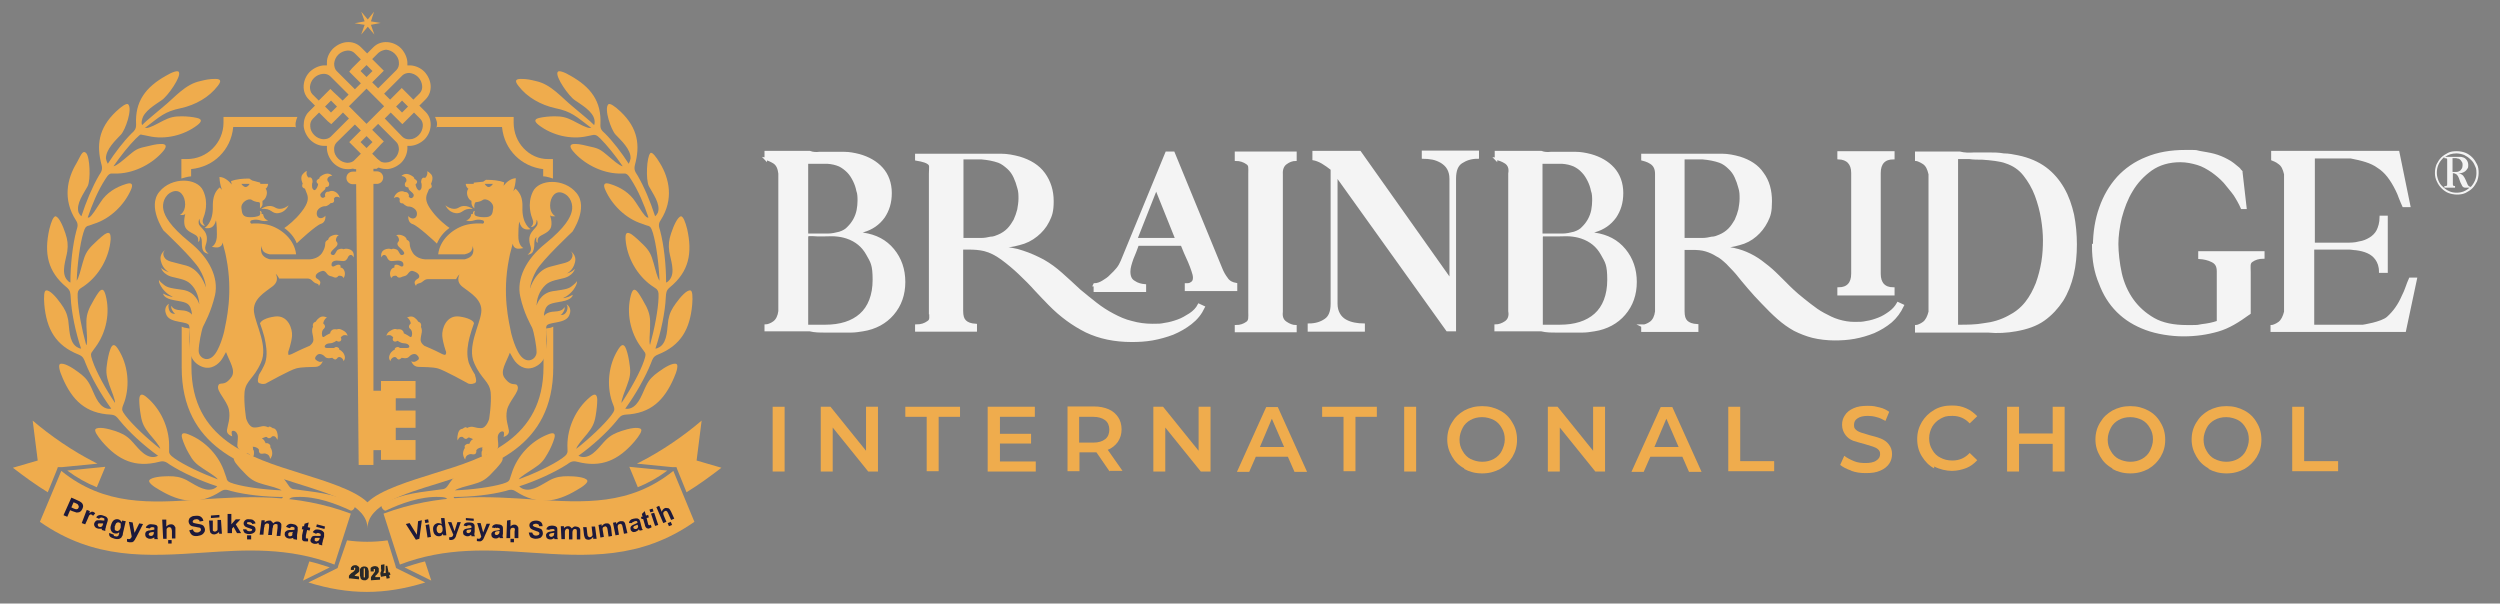 <svg xmlns="http://www.w3.org/2000/svg" id="Layer_1" viewBox="0 0 795.3 192"><rect x="0" y="0" width="795.3" height="192" fill="#808080" stroke="none"/><defs><style>      .st0 {        fill: #1d193b;      }      .st1 {        stroke: #f4f4f4;        stroke-miterlimit: 10;        stroke-width: .8px;      }      .st1, .st2 {        fill: #f4f4f4;      }      .st3 {        fill: #282828;      }      .st4 {        fill: #efac4d;      }    </style></defs><path class="st4" d="M245.8,129.4h3.8v20.6h-3.8v-20.6Z"></path><path class="st4" d="M279.3,129.4v20.6h-3.1l-11.3-14v14h-3.8v-20.6h3.1l11.3,14v-14h3.8Z"></path><path class="st4" d="M294.8,132.6h-6.8v-3.2h17.4v3.2h-6.8v17.3h-3.8v-17.3h0Z"></path><path class="st4" d="M329.5,146.8v3.2h-15.3v-20.6h15v3.2h-11.1v5.4h9.9v3.1h-9.9v5.7h11.5Z"></path><path class="st4" d="M353,150l-4.2-6.1h-5.4v6h-3.8v-20.6h8.4c1.8,0,3.3.3,4.7.9,1.4.6,2.3,1.5,3,2.5s1.1,2.4,1.1,3.9-.4,2.8-1.2,4c-.8,1.1-1.9,2-3.2,2.5l4.7,6.7h-4.1ZM351.6,133.7c-.9-.7-2.2-1.1-3.8-1.1h-4.5v8.2h4.5c1.7,0,2.9-.4,3.8-1.1.9-.7,1.3-1.8,1.3-3s-.4-2.3-1.3-3h0Z"></path><path class="st4" d="M385.1,129.4v20.6h-3.1l-11.3-14v14h-3.8v-20.6h3.1l11.3,14v-14h3.8Z"></path><path class="st4" d="M409.8,145.3h-10.3l-2.1,4.8h-3.9l9.3-20.6h3.7l9.3,20.6h-4l-2.1-4.8h0ZM408.5,142.2l-3.9-9-3.8,9h7.7Z"></path><path class="st4" d="M427.4,132.6h-6.8v-3.2h17.4v3.2h-6.8v17.3h-3.8v-17.3h0Z"></path><path class="st4" d="M446.7,129.4h3.8v20.6h-3.8v-20.6Z"></path><path class="st4" d="M465.8,149c-1.7-.9-3-2.2-3.9-3.8-1-1.7-1.5-3.4-1.5-5.4s.5-3.8,1.5-5.4c1-1.7,2.2-2.8,3.9-3.8,1.7-.9,3.5-1.4,5.7-1.4s4,.5,5.7,1.4,3,2.2,3.9,3.8c1,1.6,1.5,3.4,1.5,5.5s-.5,3.8-1.5,5.5c-1,1.6-2.2,2.8-3.9,3.8-1.7.9-3.5,1.4-5.7,1.4s-4-.5-5.7-1.4v-.2ZM475.2,146c1.1-.6,2-1.5,2.5-2.5s1-2.3,1-3.7-.3-2.6-1-3.7c-.6-1.1-1.5-2-2.5-2.5s-2.3-.9-3.7-.9-2.6.3-3.7.9c-1.1.6-2,1.5-2.5,2.5s-1,2.3-1,3.7.3,2.6,1,3.7c.6,1.1,1.5,2,2.5,2.5s2.3.9,3.7.9,2.6-.3,3.7-.9Z"></path><path class="st4" d="M510.6,129.4v20.6h-3.1l-11.3-14v14h-3.8v-20.6h3.1l11.3,14v-14h3.8Z"></path><path class="st4" d="M535.3,145.3h-10.3l-2.1,4.8h-3.9l9.3-20.6h3.7l9.3,20.6h-4l-2.1-4.8h0ZM534,142.2l-3.9-9-3.8,9h7.7Z"></path><path class="st4" d="M549.8,129.4h3.8v17.3h10.8v3.2h-14.6v-20.6h0Z"></path><path class="st4" d="M588.9,149.7c-1.5-.5-2.6-1.1-3.5-1.8l1.3-2.9c.9.7,1.9,1.2,3.1,1.7s2.4.6,3.7.6,2.6-.2,3.4-.8c.8-.5,1.2-1.2,1.2-2s-.2-1.1-.6-1.5c-.4-.4-1-.7-1.6-.9-.7-.2-1.6-.5-2.6-.8-1.6-.4-2.8-.8-3.8-1.1-1-.4-1.8-1-2.4-1.8s-1.1-1.9-1.1-3.2.3-2.2.9-3.1c.6-1,1.6-1.7,2.7-2.2,1.3-.6,2.7-.8,4.6-.8s2.4.2,3.7.5,2.2.8,3.1,1.4l-1.2,2.9c-.9-.5-1.9-1-2.8-1.2-1-.3-2-.4-2.8-.4-1.5,0-2.6.3-3.3.8-.8.5-1.1,1.2-1.1,2.1s.2,1.1.6,1.5c.4.4,1,.7,1.6.9s1.6.5,2.6.8c1.6.4,2.7.7,3.7,1.1,1,.4,1.9,1,2.5,1.8.7.8,1.1,1.9,1.1,3.1s-.3,2.2-.9,3.1-1.6,1.7-2.8,2.2c-1.3.6-2.7.8-4.6.8s-3.1-.2-4.6-.7h0Z"></path><path class="st4" d="M615.3,149c-1.7-.9-2.9-2.2-3.9-3.8-1-1.6-1.5-3.4-1.5-5.5s.5-3.8,1.5-5.5c1-1.6,2.2-2.8,3.9-3.8s3.5-1.4,5.6-1.4,3.2.3,4.6.9c1.4.6,2.5,1.5,3.5,2.5l-2.4,2.3c-1.5-1.6-3.3-2.4-5.5-2.4s-2.6.3-3.8.9c-1.1.6-2,1.5-2.6,2.5-.6,1.1-1,2.3-1,3.7s.3,2.6,1,3.7c.6,1.1,1.5,2,2.6,2.5,1.1.6,2.3.9,3.8.9,2.2,0,4-.8,5.5-2.4l2.4,2.3c-1,1.1-2.2,2-3.5,2.5s-2.9.9-4.6.9-3.9-.5-5.6-1.4v.4Z"></path><path class="st4" d="M656.8,129.4v20.6h-3.8v-8.8h-10.7v8.8h-3.8v-20.6h3.8v8.5h10.7v-8.5h3.8Z"></path><path class="st4" d="M672,149c-1.7-.9-3-2.2-3.9-3.8-1-1.7-1.5-3.4-1.5-5.4s.5-3.8,1.5-5.4c1-1.7,2.2-2.8,3.9-3.8,1.7-.9,3.5-1.4,5.7-1.4s4,.5,5.7,1.4,3,2.2,3.9,3.8c1,1.6,1.5,3.4,1.5,5.5s-.5,3.8-1.5,5.5c-1,1.6-2.2,2.8-3.9,3.8-1.7.9-3.5,1.4-5.7,1.4s-4-.5-5.7-1.4v-.2ZM681.4,146c1.1-.6,2-1.5,2.5-2.5s1-2.3,1-3.7-.3-2.6-1-3.7c-.6-1.1-1.5-2-2.5-2.5s-2.3-.9-3.7-.9-2.6.3-3.7.9c-1.1.6-2,1.5-2.5,2.5s-1,2.3-1,3.7.3,2.6,1,3.7c.6,1.1,1.5,2,2.5,2.5s2.3.9,3.7.9,2.6-.3,3.7-.9Z"></path><path class="st4" d="M702.6,149c-1.7-.9-3-2.2-3.9-3.8-1-1.7-1.5-3.4-1.5-5.4s.5-3.8,1.5-5.4c1-1.7,2.2-2.8,3.9-3.8,1.7-.9,3.5-1.4,5.7-1.4s4,.5,5.7,1.4,3,2.2,3.9,3.8c1,1.6,1.5,3.4,1.5,5.5s-.5,3.8-1.5,5.5c-1,1.6-2.2,2.8-3.9,3.8-1.7.9-3.5,1.4-5.7,1.4s-4-.5-5.7-1.4v-.2ZM711.9,146c1.1-.6,2-1.5,2.5-2.5s1-2.3,1-3.7-.3-2.6-1-3.7c-.6-1.1-1.5-2-2.5-2.5s-2.3-.9-3.7-.9-2.6.3-3.7.9c-1.1.6-2,1.5-2.5,2.5s-1,2.3-1,3.7.3,2.6,1,3.7c.6,1.1,1.5,2,2.5,2.5s2.3.9,3.7.9,2.6-.3,3.7-.9Z"></path><path class="st4" d="M729.2,129.4h3.8v17.3h10.8v3.2h-14.6v-20.6h0Z"></path><path class="st1" d="M243.6,50.6v-2.2h14c1,.4,2.1.4,3,.3h8c1.6,0,3.1.3,4.7.7,2.9.8,5.4,2.2,7.2,4.2s2.8,4.7,2.8,7.8-.8,5.5-2.2,7.6c-1.6,2.2-3.7,3.7-6.5,4.5l-2,.6,2,.3c4,.6,7.1,2.2,9.5,5.1,2.3,2.8,3.5,6.2,3.5,10.2s-1.2,7.4-3.6,10.2c-2.3,2.7-5.6,4.5-9.5,5.1-1.3.2-2.4.4-3.7.4h-8.5c-1.6,0-3.1,0-4.7-.4h-14v-1.4c.6,0,1.8-.4,2.7-1.1s1.5-1.9,1.7-3.5v-43.8c-.2-1.7-.7-2.8-1.7-3.5-1.1-.7-2.2-1.1-2.8-1.2h0ZM256.7,74.7h6.6c1.4,0,2.6-.3,3.8-.6,1.2-.4,2.1-.9,2.8-1.7.8-.8,1.4-1.6,1.9-2.5s.9-2,1.1-3,.3-2.2.3-3.1,0-2.2-.4-3.2c-.2-1.1-.6-2.2-1.1-3.2s-1.1-2-1.9-2.8-1.7-1.5-2.7-2c-1.2-.5-2.4-.8-3.9-.9h-6.5v23.3-.2ZM256.7,76.1v27.6h5.8c4.8,0,8.6-1.2,11.3-3.6,2.7-2.4,4.2-6.2,4.2-11.1s-.7-5.7-2.1-8.2-3.5-4.3-6.5-5.3c-1.2-.4-2.4-.6-3.6-.7s-2.4,0-3.6,0h-2.2s-2.5-.2-3.2,0l-.2,1.4h0Z"></path><path class="st1" d="M295.9,99.1v-43.8c0-2.3.4-2.8-.7-3.5-1-.7-3.7-1.1-3.7-1.1v-1.4h26.9c2.1,0,4,.4,5.9.9,3.3,1,6,2.6,7.8,5.1s2.7,5.4,2.7,8.7-.5,4.6-1.4,6.4-2.2,3.3-3.7,4.5c-1.6,1.3-3.4,2.2-5.5,2.7-2.1.6-4.3.9-6.5.9v.4c2.8,0,5.4.4,7.6,1.2,2.2.7,4.4,1.7,6.5,2.8,2.1,1.2,3.9,2.5,5.8,4.2,1.9,1.7,3.8,3.4,5.8,5.3,1.8,1.5,3.4,2.8,5.2,4.2s3.5,2.5,5.4,3.5,3.8,1.9,6,2.4c2.1.6,4.3.9,6.6.9s2.5,0,4-.3c1.5-.2,2.8-.6,4.2-1.1s2.5-1.2,3.8-2c1.2-.8,2.2-1.8,2.8-3l1.5.7c-1,2.1-2.3,3.7-4.1,5.1-1.8,1.4-3.6,2.4-5.7,3.3-2.1.8-4.3,1.4-6.5,1.8-2.3.4-4.5.5-6.6.5-5.4,0-10.2-1-14.4-3-4.2-2.1-8.1-4.9-11.8-8.7-1.3-1.3-2.7-2.8-4.3-4.5-1.6-1.8-3.3-3.5-5.2-5.3-1.8-1.7-3.6-3.2-5.5-4.6-1.9-1.4-3.7-2.3-5.6-2.8-1.7-.4-3.3-.5-4.9-.5h-2.3v19.9c0,1.6.3,2.6,1,3.3.7.7,1.8,1.1,3.4,1.2v1.7h-18.9v-1.5c1.6,0,2.7-.4,3.7-1.1,1.2-.7.7-1.8.8-3.5h0ZM306.5,76.1h5.6c1.1,0,2.2-.2,3-.4,1,0,1.9-.4,2.6-.7,1.2-.5,2.2-1.2,3-2,.9-.9,1.5-1.9,2.1-2.9.5-1.1.9-2.2,1.2-3.4.2-1.2.4-2.3.4-3.5s0-2.3-.4-3.5c-.3-1.2-.7-2.3-1.2-3.4s-1.2-2.1-2.1-2.9-1.9-1.6-3-2c-.8-.3-1.7-.5-2.6-.7s-2-.3-3-.4h-6v26.1h.4v-.3ZM348.2,90.5c.9,0,1.9-.4,2.7-.9s1.8-1.1,2.5-1.9c.8-.7,1.5-1.5,2.1-2.2s1.1-1.7,1.4-2.4l14.2-34.5h2.2l15.2,37c.4,1,1,2.1,1.7,3,.7,1.1,1.8,1.6,3,1.8v1.8h-15.9v-1.7c.6,0,1.2,0,1.7-.4.6-.3.9-.9.9-1.7s-.2-1.4-.5-2.3-.7-2-1.1-2.9c-.5-1-.9-2.1-1.3-2.9-.4-1-.7-1.7-.9-2.2l-.2-.3h-13.9l-.2.3c-.2.5-.4,1.1-.7,1.9-.3.7-.6,1.5-.9,2.2-.3.8-.5,1.5-.7,2.2s-.3,1.4-.3,2c0,1.6.5,2.7,1.6,3.3,1,.7,2.2,1,3.4,1.1v1.7h-15.9v-1.8h-.2ZM374.3,76.1l-6.5-16.2-6.4,16.2h12.8Z"></path><path class="st1" d="M412.1,48.6v2.2c-.9,0-2.1.4-3,1.1-1,.7-1.5,1.9-1.4,3.5v43.8c-.2,1.7.3,2.8,1.4,3.5,1,.7,2.2,1.1,3,1.1v1.5h-18.9v-1.5c1.4,0,2.5-.4,3.5-1.1s.8-1.8.8-3.5v-43.8c0-2.3.2-2.8-.8-3.5-1-.7-2.2-1.1-3.5-1.1v-2.2h18.9Z"></path><path class="st1" d="M423.7,54v-.2c-1-.8-2-1.5-3-2.1s-2.2-1-2.8-1.1v-2.2h14.7l28.9,40.8v-32.3c0-1.4-.3-2.4-.8-3.3s-1.2-1.5-2.1-2.1c-.9-.5-1.8-.9-2.8-1.1-1.1-.2-2.1-.3-3.1-.3v-1.8h17.4v1.8c-2.2,0-3.8.6-5.2,1.5s-2.1,2.6-2.1,5.2v48.2h-2.4l-35.3-49.3v40.9c0,1.4.3,2.4.8,3.3s1.2,1.6,2.1,2.1,1.8.8,2.8,1,2.1.3,3,.3v1.8h-17.4v-1.8c2.2,0,3.9-.6,5.2-1.5,1.4-.9,2.1-2.6,2.1-5.2v-42.7h0Z"></path><path class="st1" d="M475.9,50.6v-2.2h14.4c1,.4,2.1.4,3,.3h8c1.6,0,3.1.3,4.7.7,2.9.8,5.4,2.2,7.2,4.2s2.8,4.7,2.8,7.8-.8,5.5-2.2,7.6c-1.6,2.2-3.7,3.7-6.5,4.5l-2,.6,2,.3c4,.6,7.1,2.2,9.5,5.1,2.3,2.8,3.5,6.2,3.5,10.2s-1.2,7.4-3.6,10.2c-2.3,2.7-5.6,4.5-9.5,5.1-1.3.2-2.4.4-3.7.4h-8.5c-1.6,0-3.1,0-4.7-.4h-14.5v-1.4c1,0,2.2-.4,3.2-1.1,1-.7,1.5-1.9,1.2-3.5v-43.8c.3-1.7-.2-2.8-1.2-3.5-1.1-.7-2.2-1.1-3.2-1.2h0ZM490.4,74.7h6.6c1.4,0,2.6-.3,3.8-.6,1.2-.4,2.1-.9,2.8-1.7.8-.8,1.4-1.6,1.9-2.5s.9-2,1.1-3c.2-1.1.3-2.2.3-3.1s0-2.2-.4-3.2c-.2-1.1-.6-2.2-1.1-3.2s-1.1-2-1.9-2.8c-.8-.9-1.7-1.5-2.7-2-1.2-.5-2.4-.8-3.9-.9h-6.6v23.3h0v-.2ZM490.4,76.1v27.6h5.8c4.8,0,8.6-1.2,11.3-3.6s4.2-6.2,4.2-11.1-.7-5.7-2.1-8.2c-1.4-2.5-3.5-4.3-6.5-5.3-1.2-.4-2.4-.6-3.6-.7s-2.4,0-3.6,0h-5.4l-.2,1.4h0Z"></path><path class="st1" d="M522.5,103.7c.6,0,1.8-.4,2.7-1.1s1.5-1.9,1.7-3.5v-43.8c0-1.7-.6-2.8-1.7-3.5-1-.7-2.7-1.1-2.7-1.1v-1.4h25.3c1.9,0,3.8.4,5.6.9,3.2,1,5.7,2.6,7.3,5,1.8,2.4,2.6,5.4,2.6,8.8s-.4,4.6-1.3,6.4c-.9,1.8-2.1,3.3-3.5,4.5-1.5,1.3-3.2,2.2-5.2,2.7-2,.6-4,.9-6.2.9v.3c2.2,0,4,.3,5.8.8,1.8.5,3.4,1.2,5,2.1s3,2,4.5,3.2,2.9,2.6,4.4,4.1c.8.8,1.6,1.6,2.3,2.3.8.8,1.7,1.6,2.6,2.4,1.4,1.2,2.7,2.2,4.1,3.3s2.8,2.1,4.3,2.9,3,1.6,4.7,2.1,3.3.8,5.2.8,2.4,0,3.8-.3c1.4-.2,2.6-.6,3.9-1.1s2.4-1.2,3.5-2,2-1.8,2.6-2.9l1.5.7c-1,2.1-2.2,3.7-3.8,5.1-1.7,1.4-3.4,2.4-5.4,3.3-2,.8-4,1.4-6.2,1.8s-4.3.5-6.4.5-4.8-.3-6.8-.8-4-1.3-5.8-2.2c-1.8-1-3.5-2.2-5.2-3.7s-3.3-3.1-5.1-5c-1.5-1.5-2.8-3-4.2-4.6-1.4-1.6-2.6-3.1-3.9-4.7-1.1-1.3-2.2-2.3-3.1-3.3-1.1-1-2.1-1.9-3.2-2.4-1.1-.7-2.2-1.2-3.5-1.6s-2.7-.5-4.4-.5h-2.8v19.9c0,1.6.3,2.6,1,3.3.7.7,1.8,1.1,3.4,1.2v1.7h-17.4v-1.6h-.2ZM535.5,76.1h6c1.1,0,2.2-.2,3-.4,1,0,1.9-.4,2.6-.7,1.2-.5,2.2-1.2,3-2,.9-.9,1.5-1.9,2.1-2.9.5-1.1.9-2.2,1.2-3.4.2-1.2.4-2.3.4-3.5s0-2.3-.4-3.5c-.3-1.2-.7-2.3-1.2-3.4s-1.2-2.1-2.1-2.9c-.9-.9-1.9-1.6-3-2-.8-.3-1.7-.5-2.6-.7s-2-.3-3-.4h-6v26-.2ZM584.9,50.3v-1.8h17.4v1.8c-2.9,0-4.4,1.7-4.4,4.7v32.1c0,3,1.5,4.7,4.4,4.7v1.8h-17.4v-1.8c2.9,0,4.4-1.7,4.4-4.7v-32.1c0-3-1.6-4.6-4.4-4.7Z"></path><path class="st1" d="M623.4,48.6c1.5.4,3,.4,4.6.3h4.8c1.5,0,3,0,4.6.3,1.6,0,3,.3,4.5.6,3.4.7,6.4,2,8.7,3.7s4.2,3.9,5.7,6.5,2.4,5.3,3.1,8.3c.6,3,.9,6.2.9,9.5s-.3,6.5-1,9.5-1.8,5.8-3.3,8.2c-1.6,2.4-3.5,4.5-5.9,6.2-2.4,1.7-5.4,2.7-8.8,3.3-2.8.5-5.8.7-8.9.4h-22.8v-1.6c.3,0,1.5-.4,2.4-1.1s1.5-1.9,1.9-3.5v-43.8c-.4-1.7-.9-2.8-1.9-3.5-1-.7-2.2-1.1-2.4-1.1v-2.2h13.8,0ZM623.1,103.7c2.6,0,5.4,0,8.1-.5,2.7-.3,5.4-1.1,7.8-2.4,2.2-1.1,4.1-2.6,5.6-4.5s2.5-3.9,3.4-6.1c.8-2.2,1.4-4.5,1.8-6.9.4-2.4.5-4.8.5-6.9s-.2-4.3-.6-6.8c-.4-2.5-1.1-5.1-2-7.5-.9-2.4-2.2-4.6-3.7-6.5s-3.4-3.2-5.8-4c-1-.4-2.2-.6-3.5-.8-1.4-.2-2.7-.3-4.1-.4-1.4,0-2.8,0-4.1-.2h-4v53.8h.6Z"></path><path class="st1" d="M666.2,78.4c0-4.5.7-8.7,2-12.3,1.3-3.7,3.1-6.8,5.6-9.6,2.4-2.6,5.5-4.8,9.1-6.2,3.6-1.5,7.7-2.2,12.3-2.2s2.9,0,4.5.3,3.1.5,4.6.9,2.9,1,4.2,1.7c1.4.7,2.5,1.7,3.6,2.6l.2.2s.2.2.3.4l.4.4v.2l1.3,11.3h-1.1c-.3-.7-.7-1.5-1.1-2.2-.4-.7-.8-1.4-1.2-2-1-1.4-2.1-2.6-3.2-4-1.2-1.3-2.5-2.4-3.9-3.4-1.5-1-3-1.9-4.7-2.4s-3.5-.9-5.5-.9c-3.6,0-6.7.9-9.3,2.7-2.5,1.8-4.6,4-6.2,6.7-1.6,2.6-2.7,5.6-3.5,8.6-.7,3-1.1,5.9-1.1,8.4s.4,6.3,1.1,9.4c.7,3.1,2,6,3.7,8.4s4,4.5,6.8,6.1,6.4,2.3,10.6,2.3,3,0,4.8-.3c1.8-.2,3.3-.5,4.8-1h.3v-16.2c0-1.7-.6-2.7-1.9-3.3-1.2-.6-2.5-.9-4-1v-1.7h20.3v1.6c-1.5,0-2.7.4-3.7,1.1s-.7,1.8-.7,3.5v13.1c-3.6,2.6-6.6,4.5-10.1,5.5s-7,1.5-10.9,1.5-8.4-.7-11.9-2c-3.5-1.3-6.5-3.1-9-5.6s-4.3-5.4-5.6-8.9c-1.5-3.5-2.2-7.4-2.2-11.9h0Z"></path><path class="st1" d="M722.9,50.6v-2.2h40l3.5,17.1h-1.8c-.4-.9-.8-1.8-1.1-2.6-.3-.9-.7-1.8-1.1-2.6-1.6-3.2-3.4-5.7-5.8-7.2-2.3-1.7-5.3-2.4-8.8-3.1h-11.8v27.6h10.2c1.6,0,2.9,0,4.3-.4,1.4-.2,2.5-.7,3.5-1.3,1-.6,1.9-1.5,2.4-2.5s1-2.5,1-4.4h1.8v17.4h-2c0-1.7-.5-3-1.2-4s-1.6-1.7-2.7-2.2c-1.1-.5-2.3-.8-3.8-1-.7,0-1.4-.2-2.2-.2h-11.5v24.7h15.9s6-.9,7.9-2.6c2-1.8,3.6-4,4.8-6.8.5-1,.9-1.9,1.2-2.8s.7-1.9,1.1-2.8h1.8l-3.5,16.5h-42.3v-1.4c.3,0,1.5-.4,2.4-1.1s1.5-1.9,1.9-3.5v-43.8c-.4-1.7-.9-2.8-1.9-3.5-.8-.7-2.2-1.2-2.2-1.2h0Z"></path><path class="st4" d="M118.8,49.8l.4.7c1,0,2.1.8,2.1,1.8l.3-.7c0,1-1.8,2.1-1.8,2.1h-1v.8h1.1c1.1,0,2,.9,2,2h0c0,1.1-.9,2-2,2h-1.1v65.8h2.4v-3.1h11v5.5h-6.3v3.9h6.3v5.5h-6.3v3.9h6.3v6.3h-11v-3.1h-2.4v4.7h-4.7l-.8-89.3h-1.1c-1.1,0-2-.9-2-2h0c0-1.1.9-2,2-2h1.1v-.8h-.5c-1-.3-1.8-1.2-1.8-2.1h0c0,1.2,1.8-.2,3.1-.4v-1.4h4.7Z"></path><path class="st4" d="M130.6,46.9h0ZM130.6,20.8h0ZM110.9,30.1l-5.8-5.8h0c-.6-.6-1.5-.9-2.4-.8-1,.1-2,.5-2.8,1.3h0c-.8.8-1.2,1.8-1.3,2.8,0,.9.2,1.8.8,2.4h0l2,2,2.8-2.8.9-.9.9.9,3,2.8,1.9-1.9h0ZM112,21.7l2.8-2.8-2-2h0c-.6-.6-1.5-.9-2.4-.8-1,.1-2,.5-2.8,1.3h0c-.8.8-1.2,1.8-1.3,2.8h0c0,.9.2,1.8.8,2.4h0l5.8,5.8,1.9-1.9-2.8-2.8-.9-.9.9-1.1h0ZM116.8,17l2-2h0c1.2-1.2,2.8-1.7,4.4-1.6,1.6.1,3.2.8,4.4,2h0c1.2,1.3,1.9,2.9,2,4.4v1h1c1.6.1,3.2.8,4.4,2h0c1.2,1.3,1.9,2.9,2,4.4.1,1.6-.4,3.2-1.6,4.4h0l-2,2,2,2h0c1.2,1.2,1.7,2.8,1.6,4.4-.1,1.6-.8,3.2-2,4.4h0c-1.3,1.2-2.9,1.9-4.4,2h-1v1c-.1,1.6-.8,3.2-2,4.4h0c-1.3,1.2-2.9,1.9-4.4,2-1.6,0-3.2-.4-4.4-1.6h0l-2-2-2,2h0c-1.2,1.2-2.8,1.7-4.4,1.6-1.6,0-3.2-.8-4.4-2h0c-1.2-1.3-1.9-2.9-2-4.4h0v-1h-1c-1.6,0-3.2-.8-4.4-2h0c-1.2-1.3-1.9-2.9-2-4.4,0-1.6.4-3.2,1.6-4.4h0l2-2-2-2h0c-1.2-1.2-1.7-2.8-1.6-4.4s.8-3.2,2-4.4h0c1.3-1.2,2.9-1.9,4.4-2h1v-1h0c0-1.6.8-3.2,2-4.4h0c1.3-1.2,2.9-1.9,4.4-2,1.6-.1,3.2.4,4.4,1.6h0l2,2h0ZM128,24h0l-5.8,5.8,1.9,1.9,2.8-2.8.9-.9.9.9,2.8,2.8,2-2h0c.6-.6.9-1.5.8-2.4-.1-1-.5-2-1.3-2.8h0c-.8-.8-1.8-1.2-2.8-1.3h0c-.7,0-1.6.2-2.2.8h0ZM118.5,30.1l-1.9-1.9-1.9,1.9-.9.9h0l-.9.9-1.9,1.9,1.9,1.9.9.9h0l.9.9,1.9,1.9,1.9-1.9h0l.9-.9h0l.9-.9h0l1.9-1.9-1.9-1.9-.9-.9h0l-.9-.9h0ZM120.4,16.8l-2,2,2.8,2.8.9.9-.9.9-2.8,2.8,1.9,1.9,5.8-5.8h0c.6-.6.9-1.5.8-2.4,0-1-.5-2-1.3-2.8h0c-.8-.8-1.8-1.2-2.8-1.3-.8.1-1.7.4-2.4,1h0ZM116.6,20.7l-1.9,1.9,1.9,1.9,1.9-1.9-1.9-1.9h0ZM104.3,38.6l-2.8-2.8-2,2h0c-.6.6-.9,1.5-.8,2.4,0,1,.5,2,1.3,2.8h0c.8.8,1.8,1.2,2.8,1.3.9,0,1.8-.2,2.4-.8h0l5.8-5.8-1.9-1.9-2.8,2.8-.9.9-1.1-.9h0ZM103.4,33.9l1.9,1.9,1.9-1.9-1.9-1.9-1.9,1.9h0ZM107.1,45.3h0c-.6.6-.9,1.5-.8,2.4h0c0,1,.5,2,1.3,2.8h0c.8.8,1.8,1.2,2.8,1.3.9,0,1.8-.2,2.4-.9h0l2-2-2.8-2.8-.9-.9.9-.9,2.8-2.8-1.9-1.9-5.8,5.7h0ZM114.7,45.2l1.9,1.9,1.9-1.9-1.9-1.9-1.9,1.9h0ZM118.4,48.9l2,2h0c.6.6,1.5.9,2.4.8,1,0,2-.5,2.8-1.3h0c.8-.8,1.2-1.8,1.3-2.8,0-.9-.2-1.8-.8-2.4h0l-5.8-5.8-1.9,1.9,2.8,2.8.9.9-.9.9-2.8,3h0ZM128,43.5h0c.6.6,1.5.9,2.4.8h0c1,0,2-.5,2.8-1.3h0c.8-.8,1.2-1.8,1.3-2.8.1-.9-.2-1.8-.8-2.4h0l-2-2-2.8,2.8-.9.9-.9-.9-2.8-2.8-1.9,1.9,5.6,5.8h0ZM126,33.9l1.9,1.9,1.9-1.9-1.9-1.9-1.9,1.9h0Z"></path><path class="st4" d="M206.8,109.7c1.4-5,2.6-11.3,2.7-15.1.1-2.1-.3-2.1-.5-2.5-.1-.2-.8-.6-1.8-1.3-4.6-3.3-7.8-9-8.2-14.7-.1-1.9.3-2.6,2-1.5,1.1.8,2.6,2.2,3.8,3.4,1.8,1.8,2.4,3.1,3.1,5.6.6,2.2,1.2,4.7,1.9,5.7-.2-5.2-1-11.5-2.1-15.2-.6-2-.9-1.9-1.3-2.2-.2,0-1-.3-2.1-.7-5.4-1.7-9.7-6.2-11.7-10.7-.8-1.7-.5-2.6,1.4-2,3.3,1,6.3,2.8,8.2,5.8,1.4,2.1,2.8,4.5,3.7,4.9h.4c-1.4-4.1-3.2-8.5-5.6-12.2-1.1-1.8-1.4-1.6-1.8-1.8h-2.2c-5.7-.2-11.3-3.4-14.4-7.1-1.2-1.4-1.2-2.4.8-2.3,1.4,0,3.2.5,4.9.9,2.5.5,3.3,1.1,5.2,2.7,1.9,1.6,3.8,3.3,4.9,3.5-2.3-3.4-5.1-6.8-7.1-8.8-1.4-1.4-1.6-1.1-2.1-1.2-.2,0-.9.2-2,.4-5.2,1.2-11.2-.2-15.5-3.5-1.4-1.1-1.6-1.9.2-2.3,1.3-.3,3.2-.5,4.8-.5,2.4,0,3.7.3,5.9,1.4,2.1,1.1,4.4,2.4,5.4,2.3h.4c-4.9-3.7-6.2-5.2-11.5-6.3-4.5-1-8.9-3.4-11.7-7.1-1.1-1.4-1.1-2.2.8-2.2s3.2.3,4.8.7c4.8,1,8.1,5.2,11.8,8.2,2.2,1.9,5.5,4.5,6.7,5.8.2-.5.2-1.1.1-1.7-.5-2.7-4.2-4.8-6.2-6.2-1.9-1.2-6.4-7.6-5.5-9,.3-.6,2.1,0,4.1,1.2,6.4,3.6,9.9,8.1,9.5,15.5-.1,1.5.5,2,1.5,2.9,2.4,2.4,5.2,6,7.5,9.6.3-.5.5-1.1.6-1.7.1-2.9-3-5.7-4.8-7.6-1.4-1.5-3.7-8.1-2.3-9.6.5-.5,2.1.6,3.9,2.3,5.7,5.4,6.2,10.9,4.6,16.9-.4,1.5,0,2.2.8,3.4,2,3.4,4.1,8.3,5.6,13,.4-.3.7-.8.9-1.2.9-2.8-1.7-6.1-2.9-8.4-1-2.1-.7-9.3.5-10.5.5-.5,1.8,1.1,3.1,3.3,2.9,4.8,4.4,11.4.2,18-.9,1.3-.6,2.1-.2,3.4,1.2,4.5,1.9,10.9,1.9,16.5.5-.2.9-.6,1.2-1,1.8-2.4.2-6.3-.2-8.9-.3-2.2-.1-3.7.6-5.8.8-2.4,2-5.1,3.1-5.4.7,0,1.4,1.7,2,4.1,1.7,7.6.6,13.5-5.5,18.5-1.2,1-1.2,1.8-1.3,3.2-.2,4.6-1.5,11-3.3,16.3.5,0,1-.3,1.5-.6,2.4-1.7,2.2-5.9,2.6-8.5.4-2.2,1.1-3.5,2.4-5.3,1.5-2.1,3.5-4.3,4.6-4.1.7,0,.8,2,.6,4.5-.7,7.8-3.6,13-10.9,15.9-1.5.6-1.7,1.4-2.2,2.7-1.7,4.3-4.9,10-8.2,14.5.5.1,1,.1,1.6-.1,2.8-.9,3.9-5,5.1-7.3,1-2,2.1-3,3.9-4.3,2-1.5,4.6-3,5.7-2.5.6.3.2,2.2-.8,4.4-3.1,7.2-7.4,11.3-15.3,11.7-1.6.1-2,.8-2.9,1.9-2.9,3.6-7.7,8-12.2,11.2.4.2,1,.4,1.6.4,3,0,5.2-3.5,7.1-5.4,1.6-1.6,3-2.2,5-2.9,2.4-.8,5.3-1.4,6.2-.6.5.5-.5,2.1-2.1,4-5.1,5.9-10.5,8.4-18.2,6.4-1.5-.4-2.2.1-3.3.9-3.9,2.5-9.8,5.2-15.1,6.9.3.4.8.7,1.4.9,2.8.9,6.1-1.7,8.4-2.9,2-1,3.5-1.2,5.7-1.2s5.5.3,6.1,1.3c.4.6-1.1,1.9-3.3,3.1-6.7,4-12.6,4.8-19.3.5-1.3-.9-2.1-.6-3.4-.2-4.5,1.2-10.9,1.9-16.5,1.9.2.5.6.9,1,1.2,2.4,1.8,6.3.2,8.9-.2,2.2-.3,3.7-.1,5.8.6,2.4.8,5.1,2,5.4,3.1.1.7-1.7,1.4-4.1,2-7.6,1.7-13.5.6-18.5-5.5-1-1.2-1.4-1.1-2.8-1.2-6.3-.3-12.7,2.2-17.2,4.3-.8.4-2.3-1.8-.9-2.2,6.4-3.4,12.3-3.6,19.1-4.6,1.1-.2,1.6-1.4,2.2-2.2,3.3-4.6,9-7.8,14.7-8.2,1.9-.1,2.6.3,1.5,2-.8,1.1-2.2,2.6-3.4,3.8-1.8,1.8-3.1,2.4-5.6,3.1-2.2.6-4.7,1.2-5.7,1.9,5.2-.2,11.5-1,15.2-2.1,2-.6,1.9-.9,2.2-1.3.1-.2.3-1,.7-2.1,1.7-5.4,6.1-10.2,11.5-12.3,1.7-.7,2.6-.5,2,1.4-.4,1.3-1.2,3.2-2.1,4.7-1.2,2.2-2.2,3.3-4.4,4.7-1.9,1.3-4.2,2.6-4.8,3.5,4.9-1.8,10.7-4.5,13.8-6.7,1.7-1.2,1.5-1.5,1.7-1.9.1-.2,0-1,0-2.2,0-5.7,2.7-11.6,7.1-15.3,1.4-1.2,2.3-1.3,2.4.7,0,1.4-.2,3.4-.5,5.1-.4,2.5-1.1,3.8-2.7,5.8-1.5,1.8-3.2,3.7-3.5,4.8,4.1-3.2,8.8-7.6,11.1-10.6,1.3-1.7,1-1.9,1-2.3s-.3-1-.7-2.1c-1.8-5.4-1.1-11.9,2-16.7,1-1.6,1.8-1.9,2.5,0,.5,1.3.9,3.3,1.1,5,.4,2.5.1,4-.8,6.4-.8,2.2-1.8,4.5-1.8,5.7,2.9-4.3,6-9.9,7.2-13.5.7-2,.4-2.1.3-2.5-.1-.2-.6-.8-1.3-1.8-3.4-4.6-4.7-10.9-3.2-16.5.5-1.8,1.1-2.4,2.3-.8.8,1.1,1.8,2.9,2.6,4.4,1.1,2.3,1.3,3.7,1.2,6.3,0,2.4-.4,5,0,6h0Z"></path><path class="st4" d="M27.4,109.7c-1.4-5-2.6-11.3-2.7-15.1-.1-2.1.3-2.1.5-2.5.1-.2.8-.6,1.8-1.3,4.6-3.3,7.8-9,8.2-14.7,0-1.9-.3-2.6-2-1.5-1.1.8-2.6,2.2-3.8,3.4-1.8,1.8-2.4,3.1-3.1,5.6-.6,2.2-1.2,4.7-1.9,5.7.2-5.2,1-11.5,2.1-15.2.6-2,.9-1.9,1.3-2.2.2,0,1-.3,2.1-.7,5.4-1.7,9.7-6.2,11.7-10.7.8-1.7.5-2.6-1.4-2-3.3,1-6.3,2.8-8.2,5.8-1.4,2.1-2.8,4.5-3.7,4.9h-.4c1.4-4.1,3.2-8.5,5.6-12.2,1.1-1.8,1.4-1.6,1.8-1.8h2.2c5.7-.2,11.3-3.4,14.4-7.1,1.2-1.4,1.2-2.4-.8-2.3-1.4,0-3.2.5-4.9.9-2.5.5-3.3,1.1-5.2,2.7-1.9,1.6-3.8,3.3-4.9,3.5,2.3-3.4,5.1-6.8,7.1-8.8s1.6-1.1,2.1-1.2c.2,0,.9.2,2,.4,5.2,1.2,11.2-.2,15.5-3.5,1.4-1.1,1.6-1.9-.2-2.3-1.3-.3-3.2-.5-4.8-.5-2.4,0-3.7.3-5.9,1.4-2.1,1.1-4.4,2.4-5.4,2.3h-.4c4.9-3.7,6.2-5.2,11.5-6.3,4.5-1,8.9-3.4,11.7-7.1,1.1-1.4,1.1-2.2-.8-2.2s-3.2.3-4.8.7c-4.8,1-8.1,5.2-11.8,8.2-2.2,1.9-5.5,4.5-6.7,5.8-.2-.5-.2-1.1,0-1.7.5-2.7,4.2-4.8,6.2-6.2,1.9-1.2,6.4-7.6,5.5-9-.3-.6-2.1,0-4.1,1.2-6.4,3.6-9.9,8.1-9.5,15.5,0,1.5-.5,2-1.5,2.9-2.4,2.4-5.2,6-7.5,9.6-.3-.5-.5-1.1-.6-1.7,0-2.9,3-5.7,4.8-7.6,1.4-1.5,3.7-8.1,2.3-9.6-.5-.5-2.1.6-3.9,2.3-5.7,5.4-6.2,10.9-4.6,16.9.4,1.5,0,2.2-.8,3.4-2,3.4-4.1,8.3-5.6,13-.4-.3-.7-.8-.9-1.2-.9-2.8,1.7-6.1,2.9-8.4,1-2.1.7-9.3-.5-10.5s-1.8,1.1-3.1,3.3c-2.9,4.8-4.4,11.4-.2,18,.9,1.3.6,2.1.2,3.4-1.2,4.5-1.9,10.9-1.9,16.5-.5-.2-.9-.6-1.2-1-1.8-2.4-.2-6.3.2-8.9.3-2.2.1-3.7-.6-5.8-.8-2.4-2-5.1-3.1-5.4-.7,0-1.4,1.7-2,4.1-1.7,7.6-.6,13.5,5.5,18.5,1.2,1,1.2,1.8,1.3,3.2.2,4.6,1.5,11,3.3,16.3-.5,0-1-.3-1.5-.6-2.4-1.7-2.2-5.9-2.6-8.5-.4-2.2-1.1-3.5-2.4-5.3-1.5-2.1-3.5-4.3-4.6-4.1-.7,0-.8,2-.6,4.5.7,7.8,3.6,13,10.9,15.9,1.5.6,1.7,1.4,2.2,2.7,1.7,4.3,4.9,10,8.2,14.5-.5.1-1,.1-1.6-.1-2.8-.9-3.9-5-5.1-7.3-1-2-2.1-3-3.9-4.3-2-1.5-4.6-3-5.7-2.5-.6.3-.2,2.2.8,4.4,3.1,7.2,7.4,11.3,15.3,11.7,1.6.1,2,.8,2.9,1.9,2.9,3.6,7.7,8,12.2,11.2-.4.2-1,.4-1.6.4-3,0-5.2-3.5-7.1-5.4-1.6-1.6-3-2.2-5-2.9-2.4-.8-5.3-1.4-6.2-.6-.5.5.5,2.1,2.1,4,5.1,5.9,10.5,8.4,18.2,6.4,1.5-.4,2.2.1,3.3.9,3.9,2.5,9.8,5.2,15.1,6.9-.3.4-.8.7-1.4.9-2.8.9-6.1-1.7-8.4-2.9-2-1-3.5-1.2-5.7-1.2s-5.5.3-6.1,1.3c-.4.6,1.1,1.9,3.3,3.1,6.7,4,12.6,4.8,19.3.5,1.3-.9,2.1-.6,3.4-.2,4.5,1.2,10.9,1.9,16.5,1.9-.2.5-.6.9-1,1.2-2.4,1.8-6.3.2-8.9-.2-2.2-.3-3.7-.1-5.8.6-2.4.8-5.1,2-5.4,3.1,0,.7,1.7,1.4,4.1,2,7.6,1.7,13.5.6,18.5-5.5,1-1.2,1.4-1.1,2.8-1.2,6.3-.3,12.7,2.2,17.2,4.3.8.4,2.3-1.8.9-2.2-6.4-3.4-12.3-3.6-19.1-4.6-1.1-.2-1.6-1.4-2.2-2.2-3.3-4.6-9-7.8-14.7-8.2-1.9-.1-2.6.3-1.5,2,.8,1.1,2.2,2.6,3.4,3.8,1.8,1.8,3.1,2.4,5.6,3.1,2.2.6,4.7,1.2,5.7,1.9-5.2-.2-11.5-1-15.2-2.1-2-.6-1.9-.9-2.2-1.3,0-.2-.3-1-.7-2.1-1.7-5.4-6.1-10.2-11.5-12.3-1.7-.7-2.6-.5-2,1.4.4,1.3,1.2,3.2,2.1,4.7,1.2,2.2,2.2,3.3,4.4,4.7,1.9,1.3,4.2,2.6,4.8,3.5-4.9-1.8-10.7-4.5-13.8-6.7-1.7-1.2-1.5-1.5-1.7-1.9v-2.2c0-5.7-2.7-11.6-7.1-15.3-1.4-1.2-2.3-1.3-2.4.7,0,1.4.2,3.4.5,5.1.4,2.5,1.1,3.8,2.7,5.8,1.5,1.8,3.2,3.7,3.5,4.8-4.1-3.2-8.8-7.6-11.1-10.6-1.3-1.7-1-1.9-1-2.3s.3-1,.7-2.1c1.8-5.4,1.1-11.9-2-16.7-1-1.6-1.8-1.9-2.5,0-.5,1.3-.9,3.3-1.1,5-.4,2.5,0,4,.8,6.4.8,2.2,1.8,4.5,1.8,5.7-2.9-4.3-6-9.9-7.2-13.5-.7-2-.4-2.1-.3-2.5.1-.2.6-.8,1.3-1.8,3.4-4.6,4.7-10.9,3.2-16.5-.5-1.8-1.1-2.4-2.3-.8-.8,1.1-1.8,2.9-2.6,4.4-1.1,2.3-1.3,3.7-1.2,6.3.1,2.4.4,5,0,6h0Z"></path><path class="st4" d="M15.2,156.6c-3.9-2.4-7.6-5.1-11.1-7.8l7.9-2.3-1.6-12.7c5.6,4.8,12.7,9.7,19.8,13.3.3.1.5.3.8.4l-11.2,1.1h-1.4c0,.1-.4,1.1-.4,1.1l-2.8,6.9ZM110.4,171.9c4.3.6,8.6.6,12.9,0l2.4,7.7.3,1.1,1,.5,8.3,4.1c-13,4-24.2,4-37.2,0l8.3-4.1,1-.5.3-1s2.7-7.8,2.7-7.8ZM33.5,148.5h0l-2.7,6.5c-3.2-1.3-6.3-3-9.4-5.3l12.1-1.2ZM137.2,184.7h0l-2-6.1c-2.2.5-4.3,1.2-6.5,1.9l8.5,4.2h0ZM96.4,184.7h0l2-6.1c2.2.5,4.3,1.2,6.5,1.9l-8.5,4.2h0ZM200.2,148.5h0l2.7,6.5c3.2-1.3,6.3-3,9.4-5.3l-12.1-1.2h0ZM214.2,149.8c-13.8,11.1-28.5,10.1-44.3,9.1-14.8-1-30.4-2-47.9,4.5l5.2,16.2c14.6-5.6,28.5-4.7,41.6-3.8,18,1.2,34.8,2.3,52.1-9.8l-6.7-16.2ZM19.5,149.8c13.8,11.2,28.5,10.2,44.2,9.1,14.8-1,30.4-2,47.9,4.5l-5.2,16.2c-14.6-5.6-28.5-4.7-41.6-3.8-18,1.2-34.8,2.3-52.1-9.8l6.8-16.2h0ZM218.4,156.6c3.9-2.4,7.6-5.1,11.1-7.8l-7.9-2.3,1.6-12.7c-5.6,4.8-12.7,9.7-19.8,13.3-.3.1-.5.3-.8.4l11.2,1.1h1.4c0,.1.4,1.1.4,1.1l2.8,6.9Z"></path><path class="st4" d="M150.7,58.5h-2.5c-.1.5.4,1.4.8,1.5-1,1.3-.1,3.5,1,3.9,0,0-.1.7.1,1.3.2.6.8,1.1.8,1.1,0,0-.1-1,.1-1.5.2-.5.4-.5.4-.5,0,0,1.2,0,2.2-.7s3.5.7,3.3,2.6-.4,2.9-2.8,2.9-3-.6-3-.6c0,0-.2-.3-.2-.7s.2-.7.2-.7c0,0-.5,0-.6.4s-.1.6-.1.6h-.5s.1.4-.4,1.2c-.5.7-1.2.8-1.2.8,0,0,1,.5,2.5,0,1.6-.5,2.8,0,2.8,0,0,0,.3,0,.4.5,0,.4-.4.7-.8.5-.3,0-2.9-.2-5.5.6-4,1.3-7.8,4.7-8.3,9.2h8.4s1.7-.3,2.2-1.2c.5-.9.3-1.5.3-1.5,0,0,.6,1.1.1,2.5s-2.6,1.8-2.6,1.8h-12.8.4s-2.8,0-4.1-2.1-.8-3.1-1.1-3.5c-.3-.5-.8-.6-.8-.6,0,0,0-.9-1.4-1.4-1.3-.5-2,0-2,0,0,0,.5,0,.8.8.3.7,0,1.1,0,1.1,0,0-1,.8.3,1.9,1.2,1.1,2.1,2,1,2.4-1.1.4-1-1.5-2.1-1.8-1.1-.4-1.4,0-1.4,0,0,0-1.1-.5-2.4.2s-.9,2.4-.9,2.4c0,0,.3-.8.9-.8s.9.7.9.7c0,0,.3,1,1.1,1.2.7.2,2.3-.3,3.2,0,1,.3,1,1.1.9,1.5-.2.4-.6.4-1.2,0s-1.5-.4-1.6,0,0,.6,0,.6c0,0-.9,0-1.3,1.2s.3,2.2.3,2.2c0,0,0-.4.7-.7.7-.2,1,0,1,0,0,0,.3.6,1,.5s.3-.2,1.6-.5c1.3-.3,1.2-2.3,3.1-1.4,1.9.8,1.6,1.9,1.1,2.2-.5.3-1.1.7-1.1,1.3s.5,1.1.5,1.1c0,0-.3-.6,1-.9s1.4-1.3,2.8-1.3h8.9s.3-.6.6-1,.5-.5.5-.5c0,0-1.4,2.2,1,4,2.3,1.8,6.4,4,5.9,8.1s-4.6,11-2.2,16.2c2.3,5.2,4.8,5.6,5.2,9.3.3,3.6-.5,8.4-.5,8.4,0,0-.8,2.9-2.6,2.9s-2.3-.6-3.4-.4c-1,.2-1,.4-1,.4,0,0-.2-.5-.8-.2s-.6.4-.6.4c0,0-1.1-.1-1.5,1.5s-.1,2.2-.1,2.2c0,0,.3-.9.9-1.1.7-.2.9.2.9.2,0,0,.4.5,1,.4.5-.2.4-.5.9-.4.4.1,1.2.5,1.2.5,0,0-.5.2-.8.7s-.4.8-.4.8h-.6c-.4.1-.9.5-.9.8s.1.5.1.5c0,0-.6.7-.6,1.9.1,1.1.7,1.8.7,1.8,0,0,0-1.1.9-1.5.8-.4,1.2-.2,1.2-.2,0,0,.9.2,1.2-.2.4-.5.2-1,.2-1,0,0,.3-.6,1-.8.7-.3,1.2-.1,1.2-.1,0,0-.3-.1-.3.3s.1.5.1.5c0,0-.4.2-.3,1.4.1,1.2,1,1.8,1,1.8,0,0-.2-1,.3-1.5s.9-.5.9-.5c0,0,.8.4,1.1,0,.4-.4,1.8-1.1,2-2.4.1-1.3-.4-2.8,0-3.7s1.1-1.2,1.6-1,.1,1.7.1,1.7c0,0,1.9-.5,1.7-2s-1.2-3.7-.6-6.6c.7-2.9,3.9-5.7,3.4-7.4-.5-1.7-1.8.5-4.2-2.8-1.5-2.1.5-4.8,1.7-8,.6,1.1,1.2,2.2,1.7,2.8,1.4,1.7,4,3.3,7.2,1.2,3.2-2.1,2.8-6.3,2.8-6.3,0,0-.4-4.4-.1-6,.2-1.7,5.8-.7,7.2-3.4,1.3-2.7-.8-3.7-.8-3.7,0,0,.7.7.1,2.2-.7,1.5-2,1.2-2,1.2,0,0,.4,0,1-1.1s.2-1.4.2-1.4c0,0-.2,1.3-3,1.4s-3.4,1.4-3.4,1.4c0,0-.2-.6.4-2.2.7-1.6,1.7-1.8,5.2-2.4s3.5-2.1,3.5-2.1c0,0-.1,0-1.3.6-1.2.4-1.6.5-1.7.4-.2,0,1.6-.5,3.2-2.6,1.5-2.1,1.1-2.8,1.1-2.8,0,0,0,.4-1.3,1.4-1.2,1-1.8,1.2-6.2,1.8-4.3.6-5.3,4.6-5.3,4.6,0,0-.1-2.6,1.6-5.1,1.7-2.4,3-2.7,6.5-3.5,3.6-.7,4.1-3.1,4.1-3.1,0,0-.1.2-.8.7s-1.8.8-1.8.8c0,0,2-.9,2.6-3.5.7-2.6-1.6-3.7-1.6-3.7,0,0,1.4.7.6,2.3-.8,1.6-2.5,1.5-7.1,2.8s-6.2,6.9-6.2,6.9c0,0,.1-2.3,2-5.7,1.9-3.4,11.5-12.4,11.5-12.4,0,0,5.2-7.6,1.3-12.3-3.9-4.8-12-4.5-13.9-.4-1.9,4-.5,7.7,0,9,.5,1.3-.6,2.2-.6,2.2,0,0,.5.2,1.2-.5s.6-1.8.6-1.8c0,0,.4.4.3,1.3-.1.9-1,1.4-1.9,2.7-.9,1.3-.9,2.8-.3,4.5.6,1.7-1,2.6-1,2.6,0,0,.8,0,1.4-.5.6-.6.8-1.8.8-3.3s.7-1.8.7-1.8c0,0-.2.4-.1,1.1,0,.7.5.7.5.7,0,0-.3-.9.3-1.7.6-.8,2.9-1.3,3.7-2.8.9-1.6-.2-4.5-.2-4.5,0,0,0,.5.8.6h1s-1.7-.8-1.7-3.4,1.6-5,4.1-4,3.3,3.8,2.8,5.8c-.4,1.9-2,5.1-8.3,10.2-6.4,5.1-9.3,11.4-8.1,16.9s3.3,8.9,3.8,10,1.4,5.7,1.4,7.7-2.4,3.7-4.5,1.8c-2.2-1.9-3.6-7.9-3.6-7.9-.7-3.5-2.9-12.2-.7-23.4l.3-1.5.9-3.5s.1,1,.9,1.4c.8.5,2.5,0,2.5,0,0,0-1.7-.7-1.6-4,0-3.4.3-4.4.3-4.4.6,2.5,2.1,2.7,3.6,2.4,0,0-2.8-1.5-2.6-7,.1-2.7-.6-4.5-2.2-5.9l-.7.8c.5-1.5.7-2.5.8-4.1-1.5,0-3,1.2-3.9,2.4l.2-1.1c-1.7-.6-3.5-.8-5.8-.8l-.9.6-3,.3h0v.4ZM150.7,102.5c-.4-.5-1.6-1.4-4.5-1.8-4.2-.6-5.7,3.9-5.5,6.2.2,2.3,1.2,5,1.2,5,0,0,.1.5-.1.8-.2.3-.5.3-2-.5s-4.8-2.2-4.8-2.2c0,0-1.2-.8-1.2-1.9s.5-2.3.4-3.1c-.1-.7-.3-1-.3-1,0,0,.2-.5,0-1s-.9-.7-.9-.7c0,0-.2-.6-1.2-1.3-1-.7-2.3,0-2.3,0,0,0,.5.2.9,1s.2,1,.2,1c0,0-.4.2-.5.8-.1.6.6,1,.6,1,0,0,.4.5.4,1.3s-.2,1.5-.9.9c-.7-.5-1.8-1-1.8-1,0,0,.2-.3-.4-.9s-1.7-.3-1.7-.3c0,0-.5-.5-1.9.3-1.4.7-1.5,1.8-1.5,1.8,0,0,0-.3.9-.3s1.3.8,1.3.8c0,0-.4.5,0,1,.5.6,1.4,0,1.4,0,0,0,1,.8,2,.8s1.6.5,1.7.9c.1.4-.2.7-1.3.6h-1.7s-.3-.4-.9-.3c-.6.2-.7.5-.7.5v.3s-1.1.4-1.6,1.6c-.6,1.2.2,2.1.2,2.1,0,0,0-.6.7-1.1.8-.5,1.2,0,1.2,0,0,0,.5.8,1,.5.6-.3.7-.5.7-.5,0,0,1.6.5,2.3-.3s1.8-1.2,2.5-.6.8,1.2.5,1.5c-.4.3-1,.8-1.6.7-.6,0-.7-.3-.7-.3,0,0,.5,1.8,2.2,1.9s4.4,0,6.3.5c1.9.5,9.3,4.6,9.3,4.6,0,0,.5.5,1.7.3,1.1-.2,1.4-.5,1-2.1-.1-.3-.2-.6-.2-.8-.6-.9-1.1-1.9-1.6-2.9-.3-.6-.5-1.2-.6-1.8-.5-2.4-.1-5,.5-7.3.4-1.5.9-3,1.4-4.4l-.2-.2h.1ZM143,72.5c-.8-.5-3.5-2.6-5.4-5.1-2.3-2.9-2.2-4.4-1.8-5.6.5-1.2.7-1.7.7-1.7,0,0,.3,0,.7-.4s-.1-1.2-.1-1.2c0,0,1-1.9.1-3-.9-1-1.3-1-1.3-1,0,0,.2.6-.1,1.3s-.6.8-.6.8c0,0-.7-.4-1.1.5-.3.9,0,1.3,0,1.3,0,0,.2,1.2-.2,1.8s-.8.5-1.3-.3c-.4-.8-.4-1.3-.4-1.3,0,0,.5-.2.5-.8-.1-.6-.9-.9-.9-.9,0,0,.3-.5-1.4-1.3s-2.7.4-2.7.4c0,0,1,0,1.4.7.4.5.1,1.1.1,1.1,0,0-.5.3-.4,1.1s1.1.7,1.1.7c0,0,0,.7.6,1.1.6.5.9.8,1.1,1.2.1.4-.1.9-.6,1.1-.6.2-1-.5-1-.5,0,0,.3-.2-.1-.9-.5-.7-1.1-.5-1.1-.5,0,0-.8-.6-2,0s-1.5,1.9-1.5,1.9c0,0,.6-.4,1.1-.3.5,0,.8.6.8.6,0,0-.2.5,0,1,.3.5,1,.4,1,.4,0,0,1,1.1,1.9,1,1,0,2.4.9,2.5,1.9.2,1-.3,2-1.4,1.9-1-.2-1.3-.8-1.3-.8,0,0-.3,2.1,1.4,2.6,1.6.5,7,5.5,7.7,6.2.8-2,2.2-3.7,4-5h0ZM150.4,66.5s-2.2-1.8-4.4-.5c-2.1,1.3-4.3-.7-4.3-.7,0,0,.9,2.2,3.2,2.5,2.5.3,2.1-1.7,5.5-1.3h0ZM154.2,58.5h2.6s-.5.9-1.3,1c-.8,0-1.3-1-1.3-1h0Z"></path><path class="st4" d="M82.8,58.5h2.5c0,.5-.4,1.4-.8,1.5,1,1.3,0,3.5-1,3.9v1.3c-.2.6-.8,1.1-.8,1.1v-1.5c0-.5-.4-.5-.4-.5,0,0-1.2,0-2.2-.7s-3.5.7-3.3,2.6.4,2.9,2.8,2.9,3-.6,3-.6c0,0,.2-.3.2-.7s-.2-.7-.2-.7c0,0,.5,0,.6.4s0,.6,0,.6h.5s0,.4.4,1.2c.5.7,1.2.8,1.2.8,0,0-1,.5-2.5,0-1.6-.5-2.8,0-2.8,0,0,0-.3,0-.4.5,0,.4.4.7.8.5.3,0,2.9-.2,5.5.6,4,1.3,7.8,4.7,8.3,9.2h-8.4s-1.7-.3-2.2-1.2c-.5-.9-.3-1.5-.3-1.5,0,0-.6,1.1,0,2.5s2.6,1.8,2.6,1.8h12.9-.4s2.8,0,4.1-2.1c1.3-2.1.8-3.1,1.1-3.5.3-.5.8-.6.8-.6,0,0,0-.9,1.4-1.4,1.3-.5,2,0,2,0,0,0-.5,0-.8.8-.3.7,0,1.1,0,1.1,0,0,1,.8-.3,1.9-1.2,1.1-2.1,2-1,2.4s1-1.5,2.1-1.8c1.1-.4,1.4,0,1.4,0,0,0,1.1-.5,2.4.2s.9,2.4.9,2.4c0,0-.3-.8-.9-.8s-.9.7-.9.7c0,0-.3,1-1.1,1.2-.7.2-2.3-.3-3.2,0-1,.3-1,1.1-.9,1.5.2.4.6.4,1.2,0s1.5-.4,1.6,0,0,.6,0,.6c0,0,.9,0,1.3,1.2s-.3,2.2-.3,2.2c0,0,0-.4-.7-.7-.7-.2-1,0-1,0,0,0-.3.6-1,.5s-.3-.2-1.6-.5c-1.3-.3-1.2-2.3-3.1-1.4-1.9.8-1.6,1.9-1.1,2.2.5.3,1.1.7,1.1,1.3s-.5,1.1-.5,1.1c0,0,.3-.6-1-.9-1.1-.5-1.2-1.5-2.7-1.5h-8.9s-.3-.6-.6-1c-.3-.4-.5-.5-.5-.5,0,0,1.4,2.2-1,4-2.3,1.8-6.4,4-5.9,8.1s4.6,11,2.2,16.2c-2.3,5.2-4.8,5.6-5.2,9.3-.3,3.6.5,8.4.5,8.4,0,0,.8,2.9,2.6,2.9s2.3-.6,3.4-.4c1,.2,1,.4,1,.4,0,0,.2-.5.8-.2.6.3.6.4.6.4,0,0,1.1-.1,1.5,1.5s0,2.2,0,2.2c0,0-.3-.9-.9-1.1-.7-.2-.9.2-.9.2,0,0-.4.5-1,.4-.5-.2-.4-.5-.9-.4-.4.1-1.2.5-1.2.5,0,0,.5.2.8.7s.4.8.4.8h.6c.4.1.9.5.9.8v.5s.6.7.6,1.9-.7,1.8-.7,1.8c0,0,0-1.1-.9-1.5-.8-.4-1.2-.2-1.2-.2,0,0-.9.2-1.2-.2-.4-.5-.2-1-.2-1,0,0-.3-.6-1-.8-.7-.3-1.2-.1-1.2-.1,0,0,.3-.1.3.3v.5s.4.2.3,1.4-1,1.8-1,1.8c0,0,.2-1-.3-1.5s-.9-.5-.9-.5c0,0-.8.4-1.1,0-.4-.4-1.8-1.1-2-2.4,0-1.3.4-2.8,0-3.7s-1.1-1.2-1.6-1,0,1.7,0,1.7c0,0-1.9-.5-1.7-2,.2-1.5,1.2-3.7.6-6.6-.7-2.9-3.9-5.7-3.4-7.4.5-1.7,1.8.5,4.2-2.8,1.5-2.1-.5-4.8-1.7-8-.6,1.1-1.2,2.2-1.7,2.8-1.4,1.7-4,3.3-7.2,1.2-3.2-2.1-2.8-6.3-2.8-6.3,0,0,.4-4.4,0-6-.2-1.7-5.8-.7-7.2-3.4-1.3-2.7.8-3.7.8-3.7,0,0-.5.5,0,2s2,1.2,2,1.2c0,0-.4,0-1-1.1s-.2-1.4-.2-1.4c0,0,.2,1.3,3,1.4s3.4,1.4,3.4,1.4c0,0,.2-.6-.4-2.2-.7-1.6-1.7-1.8-5.2-2.4s-3.5-2.1-3.5-2.1l1.3.6c1.2.4,1.6.5,1.7.4.2,0-1.6-.5-3.2-2.6-1.5-2.1-1.1-2.8-1.1-2.8,0,0,0,.4,1.3,1.4,1.2,1,1.8,1.2,6.2,1.8,4.3.6,5.3,4.6,5.3,4.6,0,0,0-2.6-1.6-5.1-1.7-2.4-3-2.7-6.5-3.5-3.6-.7-4.1-3.1-4.1-3.1,0,0,0,.2.8.7s1.8.8,1.8.8c0,0-2-.9-2.6-3.5-.7-2.6,1.6-3.7,1.6-3.7,0,0-1.4.7-.6,2.3s2.5,1.5,7.1,2.8,6.2,6.9,6.2,6.9c0,0,0-2.3-2-5.7-1.9-3.4-11.5-12.4-11.5-12.4,0,0-5.2-7.6-1.3-12.3,3.9-4.8,12-4.5,13.9-.4,1.9,4,.5,7.7,0,9-.5,1.3.6,2.2.6,2.2,0,0-.5.2-1.2-.5-.6-.7-.5-1.7-.5-1.7,0,0-.4.4-.3,1.3,0,.9,1,1.4,1.9,2.7.9,1.3.9,2.8.3,4.5s1,2.6,1,2.6c0,0-.8,0-1.4-.5-.7-.6-.8-1.8-.8-3.3s-.7-1.8-.7-1.8c0,0,.2.4,0,1.1,0,.7-.5.7-.5.7,0,0,.3-.9-.3-1.7-.6-.8-2.9-1.3-3.7-2.8-.9-1.7,0-4.6,0-4.6,0,0,0,.5-.8.6h-1s1.7-.8,1.7-3.4-1.6-5-4.1-4-3.3,3.8-2.8,5.8c.4,1.9,2,5.1,8.3,10.2,6.4,5.1,9.3,11.4,8.1,16.9-1.3,5.5-3.3,8.9-3.8,10s-1.4,5.7-1.4,7.7,2.4,3.7,4.5,1.8c2.2-1.9,3.6-7.9,3.6-7.9.7-3.5,2.9-12.2.7-23.4l-.3-1.5-.9-3.5s0,1-.9,1.4c-.8.5-2.5,0-2.5,0,0,0,1.7-.7,1.6-4,0-3.4-.3-4.4-.3-4.4-.6,2.5-2.1,2.7-3.6,2.4,0,0,2.8-1.5,2.6-7,0-2.7.6-4.5,2.2-5.9l.7.8c-.5-1.5-.7-2.5-.8-4.1,1.5,0,3,1.2,3.9,2.4l-.2-1.1c1.7-.6,3.5-.8,5.8-.8l.9.6,2.6.7h0v.4ZM82.9,102.5c.4-.5,1.6-1.4,4.5-1.8,4.2-.6,5.7,3.9,5.5,6.2-.2,2.3-1.2,5-1.2,5v.8c0,.3.5.3,2-.5s4.8-2.2,4.8-2.2c0,0,1.2-.8,1.2-1.9s-.5-2.3-.4-3.1c0-.7.3-1,.3-1,0,0-.2-.5,0-1s.9-.7.9-.7c0,0,.2-.6,1.2-1.3,1-.7,2.3,0,2.3,0,0,0-.5.2-.9,1s-.2,1-.2,1c0,0,.4.2.5.8,0,.6-.6,1-.6,1,0,0-.4.5-.4,1.3s.2,1.5.9.9c.7-.5,1.8-1,1.8-1,0,0-.2-.3.4-.9s1.7-.3,1.7-.3c0,0,.5-.5,1.9.3,1.4.7,1.5,1.8,1.5,1.8,0,0,0-.3-.9-.3s-1.3.8-1.3.8c0,0,.4.5,0,1-.5.6-1.4,0-1.4,0,0,0-1,.8-2,.8s-1.6.5-1.7.9.2.7,1.3.6h1.7s.3-.4.9-.3c.6.2.7.5.7.5v.3s1.1.4,1.6,1.6c.6,1.2-.2,2.1-.2,2.1,0,0,0-.6-.7-1.1-.8-.5-1.2,0-1.2,0,0,0-.5.8-1,.5-.6-.3-.7-.5-.7-.5,0,0-1.6.5-2.3-.3-.7-.8-1.8-1.2-2.5-.6s-.8,1.2-.5,1.5c.4.3,1,.8,1.6.7.6,0,.7-.3.7-.3,0,0-.5,1.8-2.2,1.9s-4.4,0-6.3.5-9.3,4.6-9.3,4.6c0,0-.5.5-1.7.3-1.1-.2-1.4-.5-1-2.1,0-.3.2-.6.2-.8.6-.9,1.1-1.9,1.6-2.9.3-.6.5-1.2.6-1.8.5-2.4,0-5-.5-7.3-.4-1.5-.9-3-1.4-4.4l.2-.2h0ZM90.5,72.5c.8-.5,3.5-2.6,5.4-5.1,2.3-2.9,2.2-4.4,1.8-5.6-.5-1.3-.7-1.8-.7-1.8,0,0-.3,0-.7-.4-.4-.5,0-1.2,0-1.2,0,0-1-1.9,0-3,.9-1,1.3-1,1.3-1,0,0-.2.6,0,1.3.3.7.6.8.6.8,0,0,.7-.4,1.1.5.3.9,0,1.3,0,1.3,0,0-.2,1.2.2,1.8.4.6.8.5,1.3-.3.4-.8.4-1.3.4-1.3,0,0-.5-.2-.5-.8s.9-.9.9-.9c0,0-.3-.5,1.4-1.3,1.7-.8,2.7.4,2.7.4,0,0-1,0-1.4.7-.4.5,0,1.1,0,1.1,0,0,.5.3.4,1.1s-1.1.7-1.1.7c0,0,0,.7-.6,1.1-.6.5-.9.8-1.1,1.2,0,.4,0,.9.6,1.1.6.2,1-.5,1-.5,0,0-.3-.2,0-.9s1.1-.5,1.1-.5c0,0,.8-.6,2,0s1.5,1.9,1.5,1.9c0,0-.6-.4-1.1-.3-.5,0-.8.6-.8.6,0,0,.2.5,0,1-.3.5-1,.4-1,.4,0,0-1,1.1-1.9,1-1,0-2.4.9-2.5,1.9-.2,1,.3,2,1.4,1.9,1-.2,1.3-.8,1.3-.8,0,0,.3,2.1-1.4,2.6-1.6.5-7,5.5-7.7,6.2-.7-1.9-2.2-3.6-4-4.9h0ZM83.1,66.5s2.2-1.8,4.4-.5c2.1,1.3,4.3-.7,4.3-.7,0,0-.9,2.2-3.2,2.5-2.4.3-2-1.7-5.5-1.3h0ZM79.4,58.5h-2.6s.5.9,1.3,1c.8,0,1.3-1,1.3-1h0Z"></path><path class="st4" d="M94,40.4h-19.8c-.4,3.9-2,6.9-4.3,9.2s-5.4,3.8-9.1,4.2v2.3c-.9,0-3.1.7-3.1.7v-6.2h1.8c3.2,0,6.1-1.3,8.2-3.4,2.1-2.1,3.4-5,3.4-8.2v-1.8h23.5c-.5,1.3-.8,2.2-.4,3.6,0,0-.2-.4-.2-.4ZM138.9,40.4h20.8c.4,3.9,2,6.9,4.3,9.2s5.4,3.8,8.8,4.2v2.3c1.2,0,3.1.7,3.1.7v-6.2h-1.6c-3,0-5.7-1.3-7.7-3.4-2-2.1-3.2-5-3.2-8.2v-1.8h-25c.5,1.2.9,1.9.4,3.6v-.4h0ZM172.9,113.3v3.4c0,23.1-18.8,29-34.5,33.8-7.9,2.5-17.4,5.3-21.5,9.3-4.1-4-13.6-6.8-21.5-9.3-15.7-4.9-34.5-10.7-34.5-33.8v-3.4s-.9-3.5-.7-5.3c0-.9.2-2.3.2-3.5-.5,0-1-.2-1.3-.2-.5,0-1.3-.4-1.3-.4v13c0,25.5,20.1,31.7,36.7,36.9,10.8,3.4,22.4,6.8,22.4,14.3,0-7.5,11.6-11,22.4-14.3,16.7-5.2,36.7-11.4,36.7-36.9v-13s-.5.3-1,.4c-.4,0-.9.2-1.3.2,0,1.2.1,2.6.2,3.5.2,1.7-.2,3.6-1,5.3h0ZM174.9,66.7h0c-.1-.2-.1-.4-.1-.5h0c.1,0,.1.3.1.5h0ZM59,66.7h0v-.5h0v.5h0Z"></path><polygon class="st4" points="119 3.7 118 6.8 121.1 7.3 118 7.9 119.1 11 117 8.5 114.9 11 116 7.9 112.8 7.4 116 6.8 114.9 3.7 117 6.2 119 3.7"></polygon><path class="st3" d="M111,184v-.8c0-.1.2-.3.3-.4,0-.1.2-.2.4-.4,0-.1.3-.2.4-.3.2-.1.3-.2.4-.3s.2-.2.3-.3c0-.1,0-.2.2-.4v-.4q0,0-.2-.1h-.2v.7h-1v-.2h0c0-.4,0-.6.3-.8,0-.2.3-.3.5-.4.2-.1.5-.1.8-.1s.4.1.5.2c.2.1.3.2.4.3s.2.3.2.4v1c0,.1-.2.3-.3.4,0,.1-.2.2-.4.3,0,.1-.3.2-.5.4,0,.1-.2.1-.2.2s0,.1-.2.1h0c0,.1,1.5.3,1.5.3v.9l-2.8-.3h-.4Z"></path><path class="st3" d="M115.8,184.6c-.3,0-.5-.1-.7-.2-.2-.1-.3-.3-.4-.5s0-.4-.2-.7v-1.8c0-.3,0-.5.3-.7,0-.2.3-.3.5-.4.2-.1.4-.1.7-.1s.5.1.7.2c.2.1.3.3.4.5s0,.4.2.7v1.8c0,.3,0,.5-.3.7,0,.2-.3.3-.5.4,0,.1-.4.1-.7.1ZM115.9,183.7s.2,0,.2-.1v-2.7q0-.1-.2-.1t-.2.1v2.7q0,.1.2.1Z"></path><path class="st3" d="M118,184.6v-.8c0-.2,0-.3.2-.5,0-.1.2-.3.3-.4s.2-.3.3-.4c0-.1.2-.3.3-.4,0-.1.2-.2.2-.4v-.6h0c0-.1-.2-.1-.2-.1,0,0,0,0-.2.1-.1,0-.1.1,0,.2v.5h-1v-1c0-.2.3-.4.5-.5s.5-.2.8-.2.4,0,.6.1c.2,0,.3.1.4.2,0,.1.2.2.3.4v1c0,.2,0,.3-.2.4,0,.1-.2.3-.3.4,0,.1-.2.3-.4.4,0,0,0,.1-.2.2v.4h1.5c0-.1,0,.8,0,.8l-2.9.2h0Z"></path><path class="st3" d="M123,184.1l-.2-.9-1.6.3-.2-.9c0-.2,0-.5.2-.8s0-.6,0-1v-1.1l1.1-.2v1.7c0,.2,0,.4-.2.6,0,.2,0,.4-.2.5h.8v-2.3h.5c0-.1.4,2.1.4,2.1h.4c0-.1.2.8.2.8h-.4c0,.1.2,1,.2,1l-1.1.2h0Z"></path><path class="st0" d="M20.2,163.9l2.5-5.6,1.8.8c.7.3,1.1.5,1.3.7.3.2.5.5.6.9s0,.8-.2,1.2c-.2.3-.3.6-.6.8-.2.2-.5.3-.7.3-.3,0-.5.1-.7,0-.3-.1-.7-.2-1.2-.4l-.7-.3-.9,2.1s-1.2-.5-1.2-.5ZM23.4,159.8l-.7,1.6.6.3c.4.2.8.3.9.3.2,0,.3,0,.5-.1.1-.1.2-.2.3-.4.1-.2.1-.4,0-.6-.1-.2-.2-.3-.3-.5-.1-.1-.4-.2-.8-.4l-.5-.2h0Z"></path><path class="st0" d="M27.1,166.8l-1.1-.4,1.6-4.2,1,.4-.2.6c.3-.2.5-.3.7-.4h.5c.3.1.5.3.7.5l-.7.8c-.1-.2-.3-.3-.5-.4-.2-.1-.3-.1-.4,0-.1,0-.3.2-.4.4s-.3.7-.6,1.4l-.6,1.3h0Z"></path><path class="st0" d="M31.6,165.1l-1-.5c.2-.4.5-.6.9-.7.3-.1.8-.1,1.3.1.5.2.9.3,1.1.5.2.2.3.4.4.6,0,.2,0,.6-.2,1.1l-.4,1.3c0,.4-.2.7-.2.8v.6l-1.1-.3v-.4h-.7c-.2,0-.5,0-.7-.1-.4-.1-.8-.4-.9-.7-.2-.3-.2-.7-.1-1,.1-.2.2-.4.4-.6.2-.2.4-.3.6-.3h1c.6.1,1,.1,1.2.1h0v-.6c0-.1-.3-.2-.6-.3-.2-.1-.4-.1-.5,0-.3,0-.4,0-.5.3h0ZM32.8,166.5h-1.4c-.2.1-.3.2-.3.3,0,.2,0,.3.1.5s.2.3.4.3c.2.1.4.1.6,0s.3-.2.4-.3c0-.1,0-.3.2-.5,0,0,0-.3,0-.3Z"></path><path class="st0" d="M34.9,169.6l1.3.5v.3c0,.1.3.2.5.2.3.1.5.1.7,0,0,0,.2-.1.3-.2,0-.1,0-.3.2-.5v-.6c-.3.4-.8.5-1.4.4s-1-.5-1.2-1-.2-1,0-1.6c.2-.7.5-1.3.9-1.6s.9-.4,1.4-.3c.5.1.9.5,1.2,1v-.6l1.2.2-.9,3.9c0,.5-.2.9-.4,1.1,0,.2-.3.4-.5.5s-.4.2-.7.2-.6,0-1-.1c-.7-.2-1.2-.4-1.5-.7s-.3-.7-.3-1.1c.1,0,.2,0,.2,0h0ZM36.5,167.3v1.1c0,.3.3.4.6.5s.5,0,.8-.2c.2-.2.4-.5.5-.9v-1.1c0-.3-.3-.4-.6-.5s-.5,0-.8.2c0,0-.3.4-.4.9h0Z"></path><path class="st0" d="M41,166l1.2.2.6,3.3,1.5-3,1.2.2-2.1,4.1-.4.7c0,.2-.3.4-.4.6,0,.1-.2.2-.4.3,0,.1-.3.1-.5.1h-.6c-.2,0-.4-.1-.7-.2v-.9c.2.1.3.1.5.1.3,0,.5,0,.6-.2.2-.1.3-.3.4-.6l-.9-4.7h0Z"></path><path class="st0" d="M47.5,168.1l-1.1-.2c0-.4.4-.7.7-.9s.7-.3,1.3-.2c.5,0,.9.1,1.2.2.3.1.4.3.5.5s0,.6,0,1.1v2.3c0,.2,0,.4.2.6h-1.2v-.5h0c-.2,0-.4.2-.7.3-.2.1-.5.1-.7.1-.5,0-.8-.2-1.1-.4-.3-.3-.4-.6-.4-1s0-.5.2-.7c0-.2.3-.3.5-.4.2-.1.5-.2,1-.2.6-.1.9-.2,1.2-.2h0v-.6c0-.1-.3-.2-.6-.2s-.4,0-.5.1c0,0-.2,0-.3.3h-.2ZM49,169.2c-.2,0-.4.1-.7.1s-.5.1-.7.2c-.2.1-.2.2-.3.4,0,.2,0,.3.2.4,0,.1.3.2.5.2s.4,0,.6-.2c0-.1.2-.2.3-.4v-.6h.1Z"></path><path class="st0" d="M52.9,165.2v2.3c.5-.5.9-.7,1.4-.7s.5,0,.7.1.4.2.5.4.2.3.3.5v3.5h-1.1c0,.1,0-2.3,0-2.3,0-.5-.2-.8-.2-.9s0-.2-.3-.3c0-.1-.3-.1-.4-.1-.2,0-.4.1-.5.2s-.3.3-.3.4v3.1h-1.1c0,.1-.3-6.1-.3-6.1h1.3,0ZM53.5,173v-1.2h1.1c0-.1,0,1.1,0,1.1h-1.1Z"></path><path class="st0" d="M60.2,168.7l1.2-.3c0,.4.3.7.5.8.2.2.6.2.9.2s.7-.2.9-.4.3-.4.2-.6c0-.1,0-.3-.2-.4,0-.1-.3-.2-.5-.2s-.5-.1-1-.2c-.7-.1-1.2-.2-1.5-.4-.4-.3-.6-.7-.7-1.2,0-.3,0-.6.2-.9,0-.3.4-.5.7-.7s.7-.3,1.2-.3c.8-.1,1.4,0,1.8.3s.7.7.8,1.3l-1.2.2c0-.3-.2-.5-.4-.6s-.5-.2-.8-.1c-.4,0-.6.1-.8.3,0,.1-.2.2-.2.4s0,.3.2.4c.2.1.6.2,1.2.3.6.1,1.1.2,1.4.3s.6.3.7.5c.2.2.3.6.4.9,0,.4,0,.7-.2,1s-.4.6-.8.8c-.3.2-.8.3-1.3.4-.8.1-1.4,0-1.8-.3-.4-.3-.7-.8-.9-1.5Z"></path><path class="st0" d="M69.7,169.8v-.7c0,.2-.3.4-.6.6-.3.2-.5.2-.8.3-.3,0-.6,0-.8-.1-.2-.1-.4-.3-.6-.5,0-.2-.2-.6-.2-1l-.2-2.8h1.2c0-.1,0,2,0,2v1.1c0,.1,0,.2.3.3,0,.1.3.1.4.1.2,0,.4-.1.5-.2.2-.1.3-.3.3-.4v-3.1h1.1c0-.1.3,4.4.3,4.4h-1.1.2ZM67.1,164.8v-.8l2.7-.2v.8l-2.7.2Z"></path><path class="st0" d="M72.4,169.7v-6.2h1.2v3.3l1.4-1.6h1.5l-1.5,1.6,1.7,2.8h-1.3l-1.1-2-.5.6v1.4h-1.4,0Z"></path><path class="st0" d="M77.2,168.4h1.2s0,.3.3.4c0,.1.4.2.6.2.3,0,.5,0,.7-.1,0-.1.2-.2.2-.3v-.2c0-.1-.2-.1-.4-.2-.9-.3-1.5-.5-1.8-.7-.3-.3-.5-.6-.5-1s.2-.7.5-1,.8-.4,1.4-.3c.6,0,1.1.1,1.3.4.3.2.5.5.6.9l-1.1.2c0-.2,0-.3-.3-.4,0-.1-.3-.2-.6-.2s-.5,0-.7.1v.4c0,.1.5.2,1.1.4s1.1.4,1.3.6c.2.2.3.5.3.9s-.2.8-.6,1c-.4.3-.9.4-1.5.4s-1.1-.2-1.4-.4c-.2-.3-.4-.6-.5-1.1h0ZM78.6,171.5v-1.2h1.3v1.3h-1.3Z"></path><path class="st0" d="M83.1,165.5h1.1v.7c.4-.4.9-.6,1.5-.6s.5.1.7.3c.2.1.3.3.5.6.2-.2.5-.4.7-.5s.5-.1.7-.1c.3,0,.6.1.8.3.2.2.4.4.4.6v.9l-.3,2.8h-1.2c0-.1.3-2.6.3-2.6v-.9c0-.2-.2-.3-.5-.3s-.3,0-.5.1-.3.2-.4.4,0,.5-.2.9l-.2,2.1h-1.2c0-.1.3-2.5.3-2.5v-.8c0-.1,0-.2-.2-.3s-.2-.1-.3-.1c-.2,0-.4,0-.5.1-.2.1-.3.2-.4.4s0,.5-.2.9l-.2,2.2h-1.2c0-.1.6-4.6.6-4.6h-.1Z"></path><path class="st0" d="M92,168l-1-.4c.2-.4.5-.7.8-.8.3-.2.8-.2,1.3-.1.5.1.9.2,1.1.4s.4.4.5.6v1.1l-.2,1.4v1.5l-1.2-.2v-.4h0c-.2,0-.5.2-.7.2s-.5.1-.8,0c-.5-.1-.8-.3-1-.6s-.3-.6-.2-1c0-.2,0-.5.3-.6.2-.2.3-.3.6-.4.2-.1.6-.1,1-.1.6,0,1,0,1.2-.1h0v-.6c0-.1-.3-.2-.6-.3h-.5c0,.1-.2.2-.4.4h-.2ZM93.4,169.2c-.2,0-.4,0-.7.1-.3,0-.6,0-.7.1-.2.1-.3.2-.3.4v.5c0,.1.2.2.4.3.2,0,.4,0,.6-.1s.3-.2.3-.3v-.6l.2-.4h.2Z"></path><path class="st0" d="M98.7,167.9l-.2.9-.8-.2-.4,1.8v.8q0,0,.2.1h.5v.9c-.4.1-.7,0-1.1,0s-.4-.1-.5-.2c-.2-.1-.3-.2-.3-.4v-1.3l.4-1.9h-.5c0-.1.2-1,.2-1h.5c0,.1.2-.8.2-.8l1.3-.4-.3,1.5.8.2h0Z"></path><path class="st0" d="M100.5,169.8l-1-.5c.2-.4.5-.6.8-.8.3-.1.8-.1,1.3,0s.9.3,1.1.5.4.4.4.6v1.1l-.4,1.3c0,.4-.2.7-.2.9v.6l-1.1-.3v-.4h0c-.2,0-.5,0-.7.2h-.8c-.4-.1-.8-.3-1-.6s-.2-.6,0-1l.3-.6c.2-.2.4-.3.6-.3s.6-.1,1,0h1.2v-.6c0-.1-.3-.2-.6-.3-.2-.1-.4-.1-.5,0,0,0-.2,0-.3.2h-.1ZM101.8,171.1h-1.4c-.2.1-.3.2-.3.3v.5c0,.1.2.2.4.3.2.1.4,0,.6-.1s.3-.2.4-.3,0-.3.2-.5v-.2h.1ZM100.6,167.6l.2-.8,2.6.7-.2.8-2.6-.7Z"></path><path class="st0" d="M132.3,171.7l-3.2-5,1.2-.3,2.3,3.7.4-4.3,1.2-.3-.8,5.9-1.1.3h0Z"></path><path class="st0" d="M135.3,166.4l-.2-1,1.1-.2.2,1-1.1.2ZM136,171l-.6-4,1.1-.2.6,4-1.1.2Z"></path><path class="st0" d="M142,170.3h-1c0,.1-.1-.5-.1-.5-.1.2-.3.4-.5.6-.2.1-.4.2-.7.2-.5,0-.9-.1-1.2-.4-.4-.3-.6-.8-.7-1.5-.1-.7,0-1.2.3-1.6.3-.4.7-.6,1.2-.7.5,0,.9.1,1.2.4l-.2-2h1.1c0-.1.6,5.5.6,5.5h0ZM138.9,168.4c0,.4.1.7.3.9.2.3.5.4.8.3.2,0,.4-.1.6-.4.2-.2.2-.5.2-1s-.2-.8-.3-1c-.2-.2-.4-.3-.7-.2-.3,0-.5.1-.6.4-.3.3-.3.6-.3,1Z"></path><path class="st0" d="M142.5,166.1h1.1l1,2.9.9-2.9h1.1l-1.4,3.9-.2.7c-.1.2-.2.4-.3.5l-.3.3c-.1.1-.2.1-.4.2-.2,0-.3.1-.5.1s-.4,0-.6-.1v-.8h.4c.3,0,.4-.1.6-.2.1-.1.2-.3.3-.6l-1.7-4h0Z"></path><path class="st0" d="M148.5,167.4l-1-.2c.1-.4.3-.7.6-.8.3-.2.7-.2,1.2-.2s.8.1,1.1.2c.2.1.4.3.5.5s.1.5.1,1v1.3c-.1.4-.1.6-.1.8s.1.4.2.6h-1.1c0-.2-.1-.3-.1-.4h0c-.2,0-.4.2-.6.3-.2.1-.4.1-.7.1s-.7-.2-1-.4c-.2-.2-.3-.5-.3-.9s.1-.4.2-.6c.1-.2.3-.3.5-.4.2-.1.5-.1.9-.2.5-.1.9-.1,1.1-.2h0c0-.3,0-.5-.1-.6s-.3-.2-.6-.2-.3,0-.5.1c0-.1-.2,0-.3.2h0ZM148.2,165.5v-.7l2.5.2v.7l-2.5-.2ZM149.9,168.4c-.1,0-.4.1-.7.1s-.5.1-.6.1c-.1.1-.2.2-.2.4s0,.3.1.4c.1.1.2.2.4.2s.4,0,.6-.2l.3-.3c0-.1.1-.3.1-.5v-.2h0Z"></path><path class="st0" d="M151.8,166.4h1.1c0,.1.8,3,.8,3l1.1-2.8h1.1c0,.1-1.7,3.9-1.7,3.9l-.3.7c-.1.2-.2.4-.3.5l-.3.3c-.1.1-.3.1-.4.2h-.6c-.2,0-.4,0-.6-.1v-.8c.2,0,.3.1.5.1s.4,0,.6-.2c.1-.1.2-.3.3-.5l-1.3-4.3h0Z"></path><path class="st0" d="M157.5,168l-1-.2c.1-.4.3-.7.6-.8.3-.2.7-.3,1.2-.2.5,0,.8.1,1.1.2.2.1.4.3.5.5s.1.5.1,1v1.3c-.1.4-.1.6-.1.8s.1.4.2.6h-1.1c0-.1-.1-.2-.1-.3h0c-.2,0-.4.2-.6.3-.2.1-.4.1-.7.1s-.7-.1-1-.4c-.2-.2-.3-.5-.3-.9s.1-.4.2-.6c.1-.2.3-.3.5-.4s.5-.2.9-.2c.5-.1.9-.1,1.1-.2h0c0-.3,0-.5-.1-.5-.1-.1-.3-.1-.6-.2-.2,0-.3,0-.5.1,0-.3-.2-.2-.3,0h0ZM158.9,168.9c-.1,0-.4.1-.7.1s-.5.1-.6.2c-.1.1-.2.2-.2.4s0,.3.1.4c.1.1.2.2.4.2s.4,0,.6-.2l.3-.3c0-.1.1-.3.1-.5v-.3h0Z"></path><path class="st0" d="M162.4,165.4v2.1c.3-.4.7-.6,1.2-.6s.5.1.7.2c.2.1.3.2.4.4.1.1.2.3.2.5v3.2h-1.2v-2.1c.1-.4.1-.7.1-.8s-.1-.2-.2-.3c-.1-.1-.2-.1-.4-.1s-.3,0-.5.1c-.1.1-.3.2-.3.4-.1.2-.1.4-.1.8v2h-1.2l.2-5.6,1.1-.2h0ZM162.4,172.5v-1.1h1.1v1.1h-1.1Z"></path><path class="st0" d="M168.2,169.4h1.1c.1.3.2.5.4.7s.5.3.8.3.6-.1.8-.2c.2-.1.3-.3.3-.5s0-.2-.1-.3-.2-.2-.4-.3c-.1,0-.4-.1-.9-.3-.6-.2-1-.4-1.3-.6-.3-.3-.5-.7-.5-1.1s.1-.6.3-.8.4-.4.7-.5.7-.2,1.1-.2c.7,0,1.2.2,1.6.5.3.3.5.7.5,1.3h-1.1c0-.3-.1-.5-.3-.6s-.4-.2-.7-.2-.6.1-.8.2c-.1.1-.2.2-.2.3s0,.2.2.3c.1.1.5.3,1,.4.5.1,1,.3,1.2.4.3.1.5.3.6.6.1.2.2.5.2.9s-.1.6-.3.9c-.2.3-.4.5-.8.6-.3.1-.7.2-1.2.2s-1.2-.2-1.6-.5c-.3-.4-.5-.9-.6-1.5h0Z"></path><path class="st0" d="M174.8,168.6l-1-.2c.1-.4.3-.7.6-.9s.7-.3,1.2-.3.8.1,1.1.2c.2.1.4.3.5.4.1.2.1.5.1,1v2.1c0,.2.1.4.2.6h-1.1c0-.1-.1-.2-.1-.3h0c-.2,0-.4.2-.6.3-.2.1-.4.1-.7.1s-.7-.1-1-.4c-.2-.2-.3-.5-.3-.9s.1-.4.2-.6c.1-.2.3-.3.5-.4.2-.1.5-.2.9-.2.5-.1.9-.2,1.1-.2h0c0-.3,0-.5-.1-.5-.1-.1-.3-.1-.6-.1s-.3,0-.4.1c-.4-.1-.5,0-.5.2h0ZM176.2,169.5c-.1,0-.4.1-.7.1-.3.1-.5.1-.6.2-.1.1-.2.2-.2.4s0,.3.2.4c.1.1.3.2.4.2.2,0,.4-.1.6-.2l.3-.3c0-.1,0-.3.1-.5v-.3h-.1Z"></path><path class="st0" d="M178.4,167.4h1v.6c.4-.4.8-.6,1.3-.6s.5.1.7.2c.2.1.3.3.5.5.2-.2.4-.4.6-.5.2-.1.4-.2.7-.1.3,0,.5.1.8.2.2.1.4.3.5.5s.1.5.1.8v2.6h-1.1v-2.3c0-.4,0-.7-.1-.8-.1-.2-.2-.2-.5-.2s-.3,0-.4.1c-.1.1-.2.2-.3.4s-.1.5-.1.8v2h-1.1v-3c0-.1-.1-.2-.2-.3-.1-.1-.2-.1-.3-.1-.2,0-.3,0-.4.1-.1.1-.2.2-.3.4s-.1.4-.1.8v2h-1.1l-.2-4.1h0Z"></path><path class="st0" d="M188.7,171.4v-.6l-.6.6c-.2.2-.5.2-.7.3-.3,0-.5,0-.8-.1-.2-.1-.4-.2-.5-.4s-.2-.5-.3-.9l-.3-2.6h1.1c0-.1.2,1.8.2,1.8.1.6.1.9.2,1,.1.1.1.2.3.3.1.1.2.1.4.1s.3-.1.5-.2c.1-.1.2-.3.3-.4,0-.2,0-.5-.1-1.1l-.2-1.7h1.1c0-.1.5,3.9.5,3.9h-1.1,0Z"></path><path class="st0" d="M194.7,170.5l-1.1.2-.3-2.1c-.1-.4-.1-.7-.2-.8l-.3-.3c-.1-.1-.2-.1-.4,0-.2,0-.3.1-.5.2-.1.1-.2.3-.2.4,0,.2,0,.5.1.9l.3,1.8-1.1.2-.6-4,1-.2v.6c.4-.5.8-.8,1.3-.9h.7c.2.1.4.1.5.3.1.1.2.3.3.4.1.2.1.4.2.7l.3,2.6h0Z"></path><path class="st0" d="M199.6,169.6l-1.1.2-.4-2c-.1-.4-.2-.7-.2-.8l-.3-.3c-.1-.1-.2-.1-.4,0-.2,0-.3.1-.5.2-.1.1-.2.3-.2.5s0,.5.1.9l.3,1.8-1.1.2-.8-4,1-.2v.6c.4-.5.8-.8,1.3-.9h.7c.2,0,.4.1.5.2.1.1.2.2.3.4s.1.4.2.7l.6,2.5h0Z"></path><path class="st0" d="M201.1,166.4h-1c0-.3.1-.6.4-.9s.6-.4,1.1-.5.8-.1,1.1-.1c.3.1.4.2.6.3.1.1.3.4.4.9l.3,1.2c.1.3.2.6.2.8.1.2.2.3.3.5l-1,.2c0-.1-.1-.2-.2-.3,0-.1-.1-.1-.1-.1-.1.2-.3.4-.5.5s-.4.2-.6.3c-.4.1-.8.1-1-.1-.3-.2-.5-.4-.5-.8-.1-.2,0-.4,0-.6.1-.2.2-.4.4-.5s.4-.3.8-.4c.5-.2.8-.4,1-.5h0c0-.3-.1-.4-.2-.5s-.3-.1-.6,0c-.2,0-.3.1-.4.2-.4,0-.5.2-.5.4h0ZM202.7,166.9c-.1.1-.3.2-.6.3s-.5.2-.5.3c-.1.1-.2.3-.1.4,0,.1.1.3.3.3.1.1.3.1.5.1s.4-.1.5-.3c.1-.1.2-.3.2-.4s0-.3-.1-.5l-.2-.2h0Z"></path><path class="st0" d="M206.2,163.8l.2.8-.7.2.4,1.6c.1.3.1.5.2.6h.1c0,0,.1.1.2.1.1,0,.2-.1.4-.2l.3.8c-.2.2-.5.3-.8.4-.2.1-.4.1-.5,0-.2,0-.3-.1-.4-.2s-.2-.2-.3-.4c-.1-.1-.1-.4-.2-.7l-.5-1.7h-.5c0,.1-.2-.7-.2-.7h.5c0-.1-.2-.9-.2-.9l.9-.9.4,1.4.7-.2h0Z"></path><path class="st0" d="M206.9,163l-.3-.9,1-.3.3.9-1,.3ZM208.4,167.3l-1.3-3.9,1-.3,1.3,3.9-1,.3Z"></path><path class="st0" d="M209.7,160.9l.8,1.9c.2-.5.5-.9.9-1.1s.4-.1.7-.1.4.1.6.1c.1.1.3.2.4.4.1.1.2.4.4.7l1,2.2-1,.4-.9-2c-.2-.4-.3-.6-.4-.7s-.2-.1-.3-.2c-.1,0-.3,0-.4.1-.2.1-.3.2-.4.3-.1.1-.1.3-.1.5s.1.4.2.7l.8,1.9-1,.4-2.2-5.1.9-.4h0ZM212.8,167.4l-.4-1,1-.4.4,1-1,.4Z"></path><path class="st2" d="M781.6,48.1c1,0,1.9.2,2.7.5s1.6.9,2.2,1.5,1.1,1.4,1.5,2.2c.4.8.5,1.7.5,2.7s-.2,1.9-.5,2.7c-.4.8-.9,1.6-1.5,2.2s-1.4,1.1-2.2,1.5c-.9.4-1.8.5-2.7.5s-1.9-.2-2.7-.5-1.6-.9-2.2-1.5-1.1-1.3-1.5-2.2c-.4-.8-.6-1.7-.6-2.7s.2-1.9.5-2.7c.4-.8.9-1.6,1.5-2.2s1.4-1.1,2.2-1.5,1.7-.5,2.7-.5ZM775.2,55c0,.8.2,1.6.5,2.4.3.8.8,1.5,1.4,2,.6.6,1.3,1.1,2,1.4.8.4,1.6.5,2.4.5,1.6,0,2.9-.5,4.1-1.6h-1.4c-.4,0-.7-.2-.9-.5-.2-.4-.4-.8-.6-1.2-.2-.5-.3-.9-.5-1.4-.2-.5-.4-.8-.7-1.1-.3-.2-.7-.4-1.2-.4v3.4c0,.3,0,.5.2.6.1,0,.3.1.5.1v.5h-3.4v-.5c.3,0,.5,0,.7-.1.2,0,.2-.3.2-.6v-7.6c0-.3,0-.4-.2-.5-.2,0-.4-.1-.7-.1v-.3c-.1,0-.2.1-.3.2l-.2.2c-1.3,1.3-1.9,2.8-1.9,4.6ZM777.9,49.9h3.9c.3,0,.6,0,.8,0,.3,0,.5,0,.7.1.6.1,1,.4,1.4.9.3.4.5,1,.5,1.6s0,.8-.3,1.2-.4.6-.7.8c-.3.2-.6.4-1,.5-.4.1-.8.2-1.2.2.7,0,1.2.3,1.6.7.3.4.6.9.8,1.4.2.5.4,1,.6,1.4.2.4.5.7.9.7v.2h0c1.3-1.4,1.9-2.9,1.9-4.5s-.2-1.7-.5-2.4c-.3-.8-.8-1.5-1.4-2-.6-.6-1.2-1-2-1.4-.8-.3-1.6-.5-2.5-.5-1.4,0-2.6.4-3.7,1.2ZM783.4,52.5c0-.4,0-.7-.3-1.1-.2-.4-.5-.7-.9-.9-.2,0-.5-.1-.9-.2-.3,0-.7,0-1.1,0v4.4c.4,0,.8,0,1.2,0,.4,0,.7-.1,1-.3.3-.1.5-.4.7-.7.2-.3.3-.7.3-1.2Z"></path></svg>
